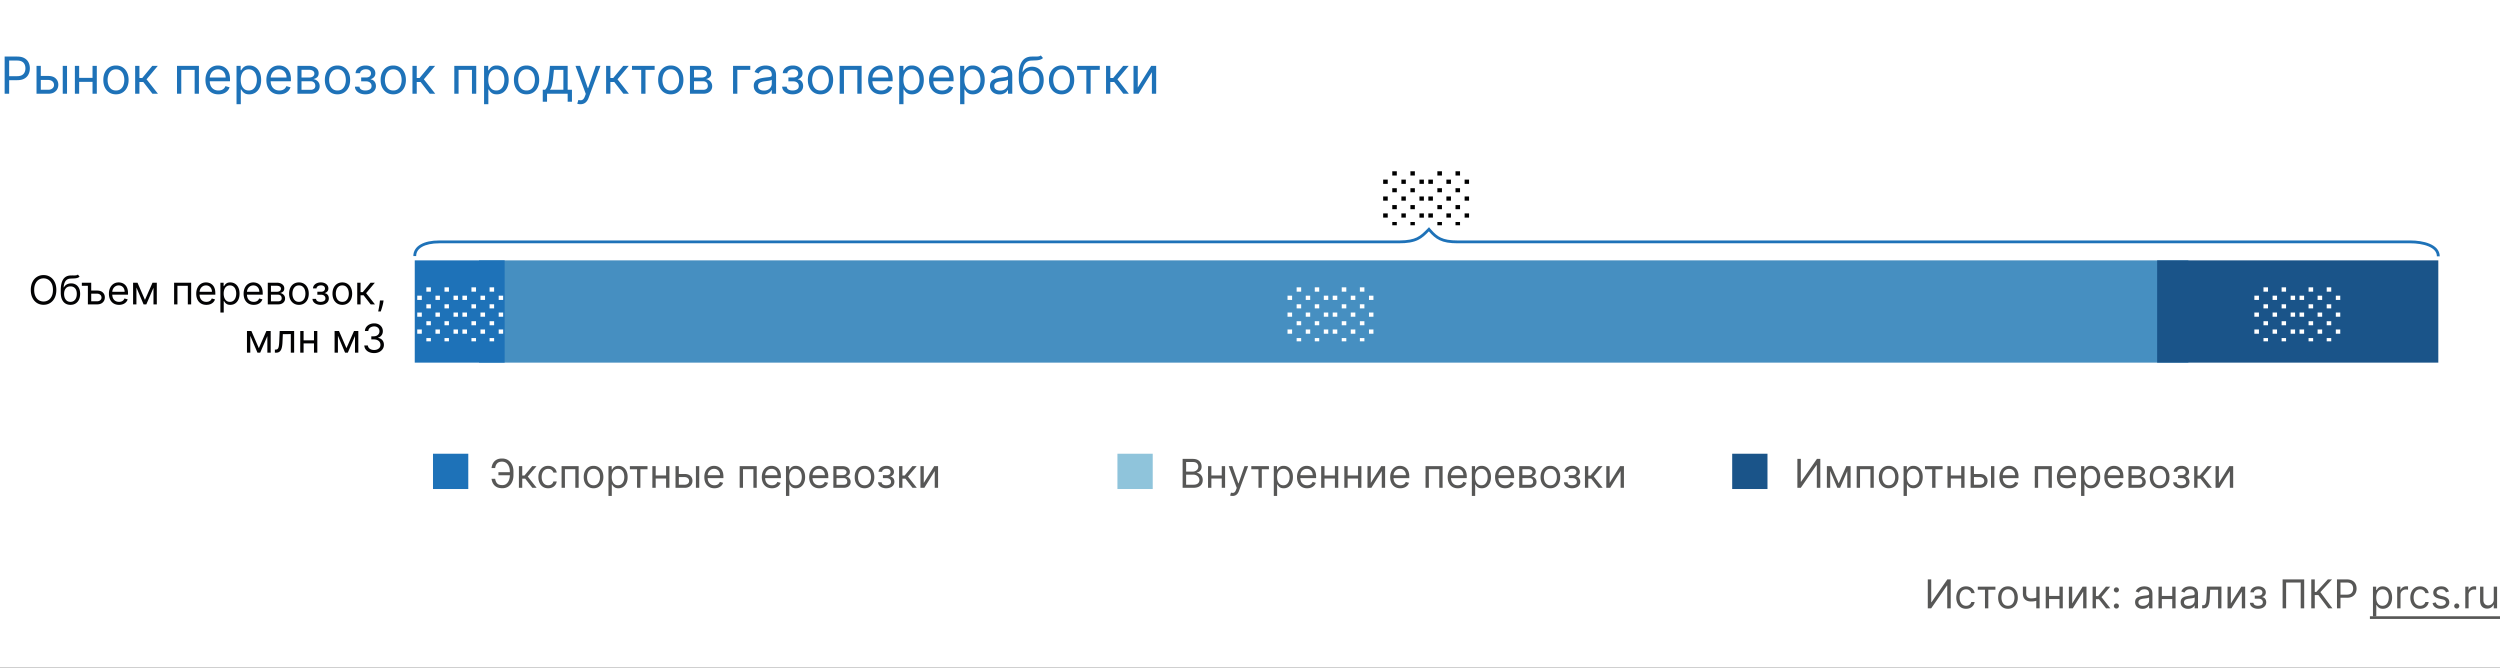<svg xmlns="http://www.w3.org/2000/svg" width="880" height="235" fill="none"><rect width="100%" height="100%" fill="#333333" stroke="none"/><g clip-path="url(#a)"><path fill="#fff" d="M0 0h880v235H0z"/><path fill="#1E72B8" d="m400.502 30.778 4.731-7.594h1.738v9.818h-1.508V25.41l-4.705 7.593h-1.764v-9.818h1.508v7.594ZM389.326 33.002v-9.818h1.508v4.27h.998l3.528-4.27h1.943l-3.963 4.73 4.014 5.088h-1.943l-3.221-4.142h-1.356v4.142h-1.508ZM379.148 24.59v-1.406h7.977v1.407h-3.221v8.411h-1.509v-8.411h-3.247ZM373.68 33.207c-.887 0-1.664-.21-2.333-.633-.665-.422-1.185-1.012-1.56-1.77-.371-.759-.556-1.645-.556-2.66 0-1.022.185-1.915.556-2.678.375-.763.895-1.355 1.56-1.777.669-.422 1.446-.633 2.333-.633.886 0 1.662.211 2.327.633.669.422 1.188 1.014 1.559 1.777.375.763.563 1.656.563 2.679 0 1.014-.188 1.9-.563 2.659-.371.758-.89 1.348-1.559 1.77-.665.422-1.441.633-2.327.633Zm0-1.355c.673 0 1.227-.173 1.662-.518.434-.345.756-.799.965-1.361a5.208 5.208 0 0 0 .313-1.828c0-.657-.104-1.268-.313-1.835a3.099 3.099 0 0 0-.965-1.374c-.435-.35-.989-.524-1.662-.524-.673 0-1.227.174-1.662.524-.435.35-.756.807-.965 1.374a5.262 5.262 0 0 0-.313 1.835c0 .656.104 1.265.313 1.828.209.562.53 1.016.965 1.361.435.345.989.518 1.662.518ZM366.361 19.503l.767.92c-.298.29-.643.492-1.036.607a5.783 5.783 0 0 1-1.329.211c-.494.026-1.044.051-1.649.077-.682.025-1.247.192-1.694.498-.448.307-.793.75-1.036 1.33-.243.58-.398 1.291-.466 2.135h.128c.332-.614.792-1.065 1.38-1.355a4.223 4.223 0 0 1 1.892-.435c.767 0 1.458.18 2.071.537.614.358 1.1.889 1.458 1.592.358.703.537 1.57.537 2.601 0 1.027-.184 1.914-.55 2.66-.362.745-.872 1.32-1.528 1.725-.652.4-1.417.601-2.294.601-.878 0-1.648-.207-2.308-.62-.661-.418-1.174-1.036-1.54-1.854-.367-.822-.55-1.838-.55-3.049v-1.048c0-2.186.371-3.844 1.112-4.973.746-1.13 1.866-1.713 3.362-1.751.529-.017 1-.022 1.413-.013.413.008.773-.01 1.08-.058.307-.047.567-.16.78-.338Zm-3.349 12.349c.592 0 1.101-.15 1.527-.448.431-.298.761-.718.991-1.259.23-.545.345-1.186.345-1.924 0-.716-.117-1.325-.351-1.828-.231-.503-.561-.886-.991-1.15-.431-.265-.946-.397-1.547-.397-.439 0-.833.075-1.183.224-.349.15-.647.369-.894.658a3.09 3.09 0 0 0-.576 1.061 5.033 5.033 0 0 0-.211 1.432c0 1.1.258 1.98.774 2.64.515.66 1.221.99 2.116.99ZM351.821 33.233a3.988 3.988 0 0 1-1.694-.352 2.906 2.906 0 0 1-1.208-1.03c-.299-.45-.448-.996-.448-1.635 0-.563.111-1.019.333-1.368.221-.354.517-.631.888-.831.371-.2.78-.35 1.227-.448.452-.102.906-.183 1.362-.243.596-.076 1.08-.134 1.451-.172.375-.043.648-.113.818-.211.175-.098.262-.269.262-.512v-.05c0-.631-.172-1.121-.518-1.47-.341-.35-.858-.525-1.553-.525-.72 0-1.285.158-1.694.473-.409.315-.697.652-.863 1.01l-1.432-.511c.256-.597.597-1.061 1.023-1.394a3.837 3.837 0 0 1 1.406-.703 5.85 5.85 0 0 1 1.509-.204c.315 0 .678.038 1.087.115.413.072.811.223 1.195.453.388.23.709.578.965 1.042.256.465.384 1.087.384 1.867v6.468h-1.509v-1.329h-.077a2.64 2.64 0 0 1-.511.684c-.239.243-.556.45-.952.62-.397.17-.88.256-1.451.256Zm.23-1.355c.596 0 1.099-.118 1.508-.352a2.392 2.392 0 0 0 1.253-2.078v-1.38c-.064.077-.204.147-.422.21-.213.06-.46.114-.741.16a33.496 33.496 0 0 1-1.445.192 5.762 5.762 0 0 0-1.099.25c-.337.11-.61.279-.818.505-.205.221-.307.524-.307.907 0 .524.194.92.581 1.19.392.263.889.396 1.49.396ZM337.963 36.684v-13.5h1.457v1.56h.179c.111-.17.264-.388.46-.652.201-.268.486-.507.857-.716.375-.213.882-.32 1.521-.32.827 0 1.555.207 2.186.62.631.414 1.123 1 1.477 1.758.353.759.53 1.654.53 2.685 0 1.04-.177 1.941-.53 2.704-.354.758-.844 1.346-1.47 1.764-.627.413-1.349.62-2.167.62-.631 0-1.136-.104-1.515-.313-.38-.213-.671-.454-.876-.722a9.578 9.578 0 0 1-.473-.678h-.128v5.19h-1.508Zm1.483-8.59c0 .74.108 1.395.326 1.962.217.562.534 1.003.952 1.323.418.315.929.473 1.534.473.631 0 1.157-.166 1.579-.499.426-.336.746-.788.959-1.355a5.325 5.325 0 0 0 .326-1.905c0-.69-.107-1.312-.32-1.866-.209-.558-.526-1-.952-1.323-.422-.328-.953-.492-1.592-.492-.614 0-1.129.155-1.547.466-.417.307-.733.737-.946 1.291-.213.55-.319 1.191-.319 1.924ZM331.603 33.207c-.946 0-1.762-.209-2.449-.626a4.203 4.203 0 0 1-1.578-1.765c-.367-.758-.55-1.64-.55-2.646s.183-1.892.55-2.659c.37-.771.886-1.372 1.546-1.802.665-.435 1.441-.652 2.327-.652.512 0 1.017.085 1.515.255.499.17.953.448 1.362.831.409.38.735.882.978 1.509.242.626.364 1.397.364 2.314v.639H328.1V27.3h6.034c0-.554-.111-1.048-.333-1.483a2.501 2.501 0 0 0-.933-1.03c-.4-.25-.873-.376-1.419-.376-.601 0-1.121.149-1.559.447a2.94 2.94 0 0 0-1.004 1.15c-.234.474-.352.98-.352 1.522v.87c0 .74.128 1.37.384 1.885.26.511.62.901 1.08 1.17.46.264.995.396 1.605.396a3.26 3.26 0 0 0 1.073-.166c.324-.115.603-.286.838-.512a2.33 2.33 0 0 0 .543-.856l1.458.409a3.241 3.241 0 0 1-.774 1.304c-.362.37-.81.66-1.342.87-.533.204-1.132.306-1.796.306ZM316.517 36.684v-13.5h1.458v1.56h.179c.111-.17.264-.388.46-.652.2-.268.486-.507.856-.716.375-.213.883-.32 1.522-.32.826 0 1.555.207 2.186.62.631.414 1.123 1 1.476 1.758.354.759.531 1.654.531 2.685 0 1.04-.177 1.941-.531 2.704-.353.758-.843 1.346-1.47 1.764-.626.413-1.348.62-2.167.62-.63 0-1.135-.104-1.515-.313-.379-.213-.671-.454-.875-.722a9.578 9.578 0 0 1-.473-.678h-.128v5.19h-1.509Zm1.483-8.59c0 .74.109 1.395.326 1.962.218.562.535 1.003.953 1.323.417.315.929.473 1.534.473.63 0 1.157-.166 1.579-.499.426-.336.745-.788.958-1.355.218-.57.326-1.206.326-1.905 0-.69-.106-1.312-.319-1.866-.209-.558-.526-1-.953-1.323-.421-.328-.952-.492-1.591-.492-.614 0-1.129.155-1.547.466-.418.307-.733.737-.946 1.291-.213.55-.32 1.191-.32 1.924ZM310.157 33.207c-.946 0-1.762-.209-2.448-.626a4.205 4.205 0 0 1-1.579-1.765c-.366-.758-.549-1.64-.549-2.646s.183-1.892.549-2.659c.371-.771.887-1.372 1.547-1.802.665-.435 1.441-.652 2.327-.652.511 0 1.016.085 1.515.255.498.17.952.448 1.361.831.409.38.735.882.978 1.509.243.626.365 1.397.365 2.314v.639h-7.569V27.3h6.035c0-.554-.111-1.048-.333-1.483a2.501 2.501 0 0 0-.933-1.03c-.401-.25-.874-.376-1.419-.376-.601 0-1.121.149-1.56.447a2.945 2.945 0 0 0-1.003 1.15c-.235.474-.352.98-.352 1.522v.87c0 .74.128 1.37.384 1.885.26.511.62.901 1.08 1.17.46.264.995.396 1.604.396.397 0 .755-.055 1.074-.166.324-.115.603-.286.838-.512a2.33 2.33 0 0 0 .543-.856l1.457.409a3.228 3.228 0 0 1-.773 1.304c-.362.37-.81.66-1.343.87-.532.204-1.131.306-1.796.306ZM295.564 33.002v-9.818h7.722v9.818h-1.509v-8.411h-4.704v8.411h-1.509ZM288.813 33.207c-.887 0-1.664-.21-2.333-.633-.665-.422-1.185-1.012-1.56-1.77-.371-.759-.556-1.645-.556-2.66 0-1.022.185-1.915.556-2.678.375-.763.895-1.355 1.56-1.777.669-.422 1.446-.633 2.333-.633.886 0 1.662.211 2.326.633.669.422 1.189 1.014 1.56 1.777.375.763.563 1.656.563 2.679 0 1.014-.188 1.9-.563 2.659-.371.758-.891 1.348-1.56 1.77-.664.422-1.44.633-2.326.633Zm0-1.355c.673 0 1.227-.173 1.662-.518.434-.345.756-.799.965-1.361a5.208 5.208 0 0 0 .313-1.828c0-.657-.104-1.268-.313-1.835a3.099 3.099 0 0 0-.965-1.374c-.435-.35-.989-.524-1.662-.524-.674 0-1.228.174-1.662.524-.435.35-.757.807-.965 1.374a5.262 5.262 0 0 0-.314 1.835c0 .656.105 1.265.314 1.828.208.562.53 1.016.965 1.361.434.345.988.518 1.662.518ZM275.316 30.497h1.611c.034.443.234.78.601 1.01.37.23.852.345 1.444.345.605 0 1.123-.124 1.553-.37.431-.252.646-.657.646-1.215 0-.328-.081-.614-.243-.857a1.6 1.6 0 0 0-.684-.575c-.294-.137-.641-.205-1.042-.205h-1.687v-1.355h1.687c.601 0 1.044-.136 1.33-.409.29-.273.434-.613.434-1.023 0-.439-.155-.79-.466-1.054-.311-.269-.752-.403-1.323-.403-.576 0-1.055.13-1.439.39-.383.256-.585.586-.607.99h-1.585c.017-.528.179-.994.486-1.4.307-.408.724-.728 1.253-.958.528-.234 1.133-.352 1.815-.352.69 0 1.289.122 1.796.365.512.239.906.564 1.183.978.281.409.422.873.422 1.393 0 .554-.156 1.002-.467 1.343a2.58 2.58 0 0 1-1.17.728v.103c.371.025.693.144.965.357.277.21.493.484.646.825.153.337.23.71.23 1.119 0 .596-.16 1.116-.479 1.56-.32.438-.759.78-1.317 1.022-.558.239-1.195.358-1.911.358-.695 0-1.317-.113-1.867-.339-.549-.23-.986-.547-1.31-.952a2.365 2.365 0 0 1-.505-1.42ZM268.676 33.233a3.991 3.991 0 0 1-1.694-.352 2.906 2.906 0 0 1-1.208-1.03c-.298-.45-.447-.996-.447-1.635 0-.563.11-1.019.332-1.368.222-.354.518-.631.889-.831.37-.2.779-.35 1.227-.448.452-.102.905-.183 1.361-.243a62.011 62.011 0 0 1 1.451-.172c.375-.043.648-.113.819-.211.174-.098.262-.269.262-.512v-.05c0-.631-.173-1.121-.518-1.47-.341-.35-.859-.525-1.553-.525-.721 0-1.285.158-1.694.473-.409.315-.697.652-.863 1.01l-1.432-.511c.256-.597.597-1.061 1.023-1.394.43-.336.899-.57 1.406-.703a5.837 5.837 0 0 1 1.508-.204c.316 0 .678.038 1.087.115.413.072.812.223 1.195.453.388.23.71.578.966 1.042.255.465.383 1.087.383 1.867v6.468h-1.508v-1.329h-.077c-.102.213-.273.441-.511.684-.239.243-.557.45-.953.62-.396.17-.88.256-1.451.256Zm.23-1.355c.597 0 1.1-.118 1.509-.352a2.396 2.396 0 0 0 1.253-2.078v-1.38c-.064.077-.205.147-.422.21a7.16 7.16 0 0 1-.742.16 32.81 32.81 0 0 1-1.444.192 5.773 5.773 0 0 0-1.1.25 1.9 1.9 0 0 0-.818.505c-.205.221-.307.524-.307.907 0 .524.194.92.582 1.19.392.263.888.396 1.489.396ZM264.095 23.184v1.407h-4.552v8.411h-1.508v-9.818h6.06ZM242.865 33.002v-9.818h4.014c1.057 0 1.897.239 2.519.716.622.478.933 1.108.933 1.892 0 .597-.177 1.06-.531 1.387-.353.324-.807.544-1.361.659.362.05.714.179 1.055.383.345.205.63.486.856.844.226.354.339.788.339 1.304 0 .503-.128.952-.384 1.349-.255.396-.622.71-1.099.94-.477.23-1.048.344-1.713.344h-4.628Zm1.432-1.38h3.196c.52 0 .927-.124 1.221-.37.294-.248.441-.585.441-1.01 0-.508-.147-.906-.441-1.196-.294-.294-.701-.441-1.221-.441h-3.196v3.017Zm0-4.321h2.582c.405 0 .752-.056 1.042-.166.29-.115.511-.277.665-.486a1.23 1.23 0 0 0 .236-.754c0-.414-.172-.738-.517-.972-.346-.239-.821-.358-1.426-.358h-2.582v2.736ZM236.113 33.207c-.886 0-1.664-.21-2.333-.633-.664-.422-1.184-1.012-1.559-1.77-.371-.759-.556-1.645-.556-2.66 0-1.022.185-1.915.556-2.678.375-.763.895-1.355 1.559-1.777.669-.422 1.447-.633 2.333-.633.887 0 1.662.211 2.327.633.669.422 1.189 1.014 1.56 1.777.375.763.562 1.656.562 2.679 0 1.014-.187 1.9-.562 2.659-.371.758-.891 1.348-1.56 1.77-.665.422-1.44.633-2.327.633Zm0-1.355c.674 0 1.228-.173 1.662-.518.435-.345.757-.799.966-1.361a5.231 5.231 0 0 0 .313-1.828c0-.657-.105-1.268-.313-1.835a3.093 3.093 0 0 0-.966-1.374c-.434-.35-.988-.524-1.662-.524-.673 0-1.227.174-1.662.524-.434.35-.756.807-.965 1.374a5.262 5.262 0 0 0-.313 1.835c0 .656.104 1.265.313 1.828.209.562.531 1.016.965 1.361.435.345.989.518 1.662.518ZM222.457 24.59v-1.406h7.977v1.407h-3.222v8.411h-1.508v-8.411h-3.247ZM213.351 33.002v-9.818h1.509v4.27h.997l3.528-4.27h1.944l-3.963 4.73 4.014 5.088h-1.943l-3.222-4.142h-1.355v4.142h-1.509ZM204.303 36.684c-.255 0-.483-.021-.684-.064a1.808 1.808 0 0 1-.415-.115l.383-1.33c.367.095.691.129.972.103.281-.026.531-.151.748-.377.221-.222.424-.582.607-1.08l.281-.767-3.63-9.87h1.636l2.71 7.824h.103l2.71-7.824h1.636l-4.167 11.25c-.188.507-.42.927-.697 1.26a2.614 2.614 0 0 1-.965.747 2.981 2.981 0 0 1-1.228.243ZM191.051 35.815v-4.219h.818c.201-.209.373-.434.518-.677.145-.243.271-.53.377-.863.111-.337.205-.746.281-1.228.077-.485.145-1.071.205-1.757l.332-3.887h6.239v8.412h1.508v4.219h-1.508v-2.813h-7.261v2.813h-1.509Zm2.531-4.219h4.73v-7.005h-3.323l-.256 2.48a28.124 28.124 0 0 1-.396 2.69c-.158.768-.41 1.38-.755 1.835ZM185.348 33.207c-.887 0-1.664-.21-2.333-.633-.665-.422-1.185-1.012-1.56-1.77-.371-.759-.556-1.645-.556-2.66 0-1.022.185-1.915.556-2.678.375-.763.895-1.355 1.56-1.777.669-.422 1.446-.633 2.333-.633.886 0 1.662.211 2.326.633.67.422 1.189 1.014 1.56 1.777.375.763.563 1.656.563 2.679 0 1.014-.188 1.9-.563 2.659-.371.758-.89 1.348-1.56 1.77-.664.422-1.44.633-2.326.633Zm0-1.355c.673 0 1.227-.173 1.662-.518.434-.345.756-.799.965-1.361a5.208 5.208 0 0 0 .313-1.828c0-.657-.104-1.268-.313-1.835a3.099 3.099 0 0 0-.965-1.374c-.435-.35-.989-.524-1.662-.524-.674 0-1.227.174-1.662.524-.435.35-.757.807-.965 1.374a5.262 5.262 0 0 0-.314 1.835c0 .656.105 1.265.314 1.828.208.562.53 1.016.965 1.361.435.345.988.518 1.662.518ZM170.39 36.684v-13.5h1.458v1.56h.179c.111-.17.264-.388.46-.652.2-.268.486-.507.857-.716.375-.213.882-.32 1.521-.32.827 0 1.555.207 2.186.62.631.414 1.123 1 1.476 1.758.354.759.531 1.654.531 2.685 0 1.04-.177 1.941-.531 2.704-.353.758-.843 1.346-1.47 1.764-.626.413-1.348.62-2.167.62-.63 0-1.135-.104-1.515-.313-.379-.213-.671-.454-.875-.722a9.578 9.578 0 0 1-.473-.678h-.128v5.19h-1.509Zm1.483-8.59c0 .74.109 1.395.326 1.962.218.562.535 1.003.953 1.323.417.315.929.473 1.534.473.631 0 1.157-.166 1.579-.499.426-.336.745-.788.958-1.355.218-.57.326-1.206.326-1.905 0-.69-.106-1.312-.319-1.866-.209-.558-.526-1-.953-1.323-.421-.328-.952-.492-1.591-.492-.614 0-1.129.155-1.547.466-.418.307-.733.737-.946 1.291-.213.55-.32 1.191-.32 1.924ZM159.914 33.002v-9.818h7.721v9.818h-1.508v-8.411h-4.705v8.411h-1.508ZM145.183 33.002v-9.818h1.509v4.27h.997l3.528-4.27h1.944l-3.963 4.73 4.014 5.088h-1.943l-3.222-4.142h-1.355v4.142h-1.509ZM138.432 33.207c-.887 0-1.664-.21-2.333-.633-.665-.422-1.185-1.012-1.56-1.77-.371-.759-.556-1.645-.556-2.66 0-1.022.185-1.915.556-2.678.375-.763.895-1.355 1.56-1.777.669-.422 1.446-.633 2.333-.633.886 0 1.662.211 2.326.633.67.422 1.189 1.014 1.56 1.777.375.763.563 1.656.563 2.679 0 1.014-.188 1.9-.563 2.659-.371.758-.89 1.348-1.56 1.77-.664.422-1.44.633-2.326.633Zm0-1.355c.673 0 1.227-.173 1.662-.518.434-.345.756-.799.965-1.361a5.208 5.208 0 0 0 .313-1.828c0-.657-.104-1.268-.313-1.835a3.099 3.099 0 0 0-.965-1.374c-.435-.35-.989-.524-1.662-.524-.674 0-1.228.174-1.662.524-.435.35-.757.807-.965 1.374a5.262 5.262 0 0 0-.314 1.835c0 .656.105 1.265.314 1.828.208.562.53 1.016.965 1.361.434.345.988.518 1.662.518ZM124.935 30.497h1.611c.034.443.234.78.601 1.01.37.23.852.345 1.444.345.605 0 1.123-.124 1.554-.37.43-.252.645-.657.645-1.215 0-.328-.081-.614-.243-.857a1.6 1.6 0 0 0-.684-.575c-.294-.137-.641-.205-1.042-.205h-1.687v-1.355h1.687c.601 0 1.044-.136 1.33-.409.29-.273.435-.613.435-1.023 0-.439-.156-.79-.467-1.054-.311-.269-.752-.403-1.323-.403-.575 0-1.055.13-1.438.39-.384.256-.586.586-.608.99h-1.585c.017-.528.179-.994.486-1.4.307-.408.724-.728 1.253-.958.528-.234 1.133-.352 1.815-.352.69 0 1.289.122 1.796.365.512.239.906.564 1.183.978.281.409.422.873.422 1.393 0 .554-.156 1.002-.467 1.343a2.58 2.58 0 0 1-1.17.728v.103c.371.025.693.144.966.357.277.21.492.484.645.825.154.337.23.71.23 1.119 0 .596-.16 1.116-.479 1.56-.32.438-.759.78-1.317 1.022-.558.239-1.195.358-1.911.358-.695 0-1.317-.113-1.867-.339-.549-.23-.986-.547-1.31-.952a2.365 2.365 0 0 1-.505-1.42ZM118.797 33.207c-.886 0-1.664-.21-2.333-.633-.665-.422-1.185-1.012-1.56-1.77-.37-.759-.556-1.645-.556-2.66 0-1.022.186-1.915.556-2.678.375-.763.895-1.355 1.56-1.777.669-.422 1.447-.633 2.333-.633.886 0 1.662.211 2.327.633.669.422 1.189 1.014 1.559 1.777.375.763.563 1.656.563 2.679 0 1.014-.188 1.9-.563 2.659-.37.758-.89 1.348-1.559 1.77-.665.422-1.441.633-2.327.633Zm0-1.355c.673 0 1.227-.173 1.662-.518.435-.345.756-.799.965-1.361a5.208 5.208 0 0 0 .313-1.828c0-.657-.104-1.268-.313-1.835a3.091 3.091 0 0 0-.965-1.374c-.435-.35-.989-.524-1.662-.524-.673 0-1.227.174-1.662.524-.435.35-.756.807-.965 1.374a5.262 5.262 0 0 0-.313 1.835c0 .656.104 1.265.313 1.828.209.562.53 1.016.965 1.361.435.345.989.518 1.662.518ZM104.701 33.002v-9.818h4.014c1.057 0 1.896.239 2.519.716.622.478.933 1.108.933 1.892 0 .597-.177 1.06-.531 1.387-.353.324-.807.544-1.361.659.362.05.714.179 1.054.383.346.205.631.486.857.844.226.354.339.788.339 1.304 0 .503-.128.952-.384 1.349-.255.396-.622.71-1.099.94-.477.23-1.048.344-1.713.344h-4.628Zm1.432-1.38h3.196c.52 0 .927-.124 1.221-.37.294-.248.441-.585.441-1.01 0-.508-.147-.906-.441-1.196-.294-.294-.701-.441-1.221-.441h-3.196v3.017Zm0-4.321h2.582c.405 0 .752-.056 1.042-.166.29-.115.511-.277.665-.486.157-.213.236-.465.236-.754 0-.414-.172-.738-.517-.972-.346-.239-.821-.358-1.426-.358h-2.582v2.736ZM98.34 33.207c-.945 0-1.761-.209-2.447-.626a4.204 4.204 0 0 1-1.58-1.765c-.366-.758-.549-1.64-.549-2.646s.183-1.892.55-2.659c.37-.771.886-1.372 1.547-1.802.664-.435 1.44-.652 2.326-.652.512 0 1.017.085 1.515.255.499.17.953.448 1.362.831.409.38.735.882.978 1.509.243.626.364 1.397.364 2.314v.639h-7.568V27.3h6.034c0-.554-.111-1.048-.332-1.483a2.513 2.513 0 0 0-.934-1.03c-.4-.25-.873-.376-1.418-.376-.601 0-1.121.149-1.56.447-.435.294-.77.678-1.004 1.15a3.38 3.38 0 0 0-.351 1.522v.87c0 .74.127 1.37.383 1.885.26.511.62.901 1.08 1.17.46.264.995.396 1.605.396.396 0 .754-.055 1.074-.166.324-.115.603-.286.837-.512.234-.23.416-.515.543-.856l1.458.409a3.23 3.23 0 0 1-.774 1.304c-.362.37-.809.66-1.342.87-.533.204-1.131.306-1.796.306ZM83.256 36.684v-13.5h1.457v1.56h.179c.11-.17.264-.388.46-.652.2-.268.486-.507.857-.716.375-.213.882-.32 1.521-.32.827 0 1.555.207 2.186.62.63.414 1.123 1 1.477 1.758.353.759.53 1.654.53 2.685 0 1.04-.177 1.941-.53 2.704-.354.758-.844 1.346-1.47 1.764-.627.413-1.35.62-2.167.62-.631 0-1.136-.104-1.515-.313-.38-.213-.671-.454-.876-.722a9.646 9.646 0 0 1-.473-.678h-.128v5.19h-1.508Zm1.483-8.59c0 .74.108 1.395.326 1.962.217.562.534 1.003.952 1.323.418.315.929.473 1.534.473.63 0 1.157-.166 1.579-.499.426-.336.746-.788.959-1.355a5.318 5.318 0 0 0 .326-1.905c0-.69-.107-1.312-.32-1.866-.209-.558-.526-1-.952-1.323-.422-.328-.953-.492-1.592-.492-.614 0-1.13.155-1.547.466-.417.307-.733.737-.946 1.291-.213.55-.32 1.191-.32 1.924ZM76.896 33.207c-.947 0-1.763-.209-2.449-.626a4.204 4.204 0 0 1-1.578-1.765c-.367-.758-.55-1.64-.55-2.646s.183-1.892.55-2.659c.37-.771.886-1.372 1.546-1.802.665-.435 1.44-.652 2.327-.652.511 0 1.016.085 1.515.255.499.17.953.448 1.362.831.409.38.735.882.978 1.509.242.626.364 1.397.364 2.314v.639h-7.568V27.3h6.034c0-.554-.111-1.048-.333-1.483a2.505 2.505 0 0 0-.933-1.03c-.4-.25-.873-.376-1.419-.376-.6 0-1.12.149-1.56.447-.434.294-.769.678-1.003 1.15a3.38 3.38 0 0 0-.352 1.522v.87c0 .74.128 1.37.384 1.885.26.511.62.901 1.08 1.17.46.264.995.396 1.605.396.396 0 .754-.055 1.073-.166a2.3 2.3 0 0 0 .838-.512c.234-.23.415-.515.543-.856l1.458.409a3.23 3.23 0 0 1-.774 1.304c-.362.37-.81.66-1.342.87-.533.204-1.132.306-1.796.306ZM62.303 33.002v-9.818h7.721v9.818h-1.508v-8.411H63.81v8.411h-1.508ZM47.572 33.002v-9.818h1.508v4.27h.998l3.528-4.27h1.943l-3.963 4.73 4.014 5.088h-1.943l-3.221-4.142H49.08v4.142h-1.509ZM40.82 33.207c-.886 0-1.664-.21-2.333-.633-.664-.422-1.184-1.012-1.56-1.77-.37-.759-.555-1.645-.555-2.66 0-1.022.185-1.915.556-2.678.375-.763.895-1.355 1.56-1.777.668-.422 1.446-.633 2.332-.633.887 0 1.662.211 2.327.633.67.422 1.19 1.014 1.56 1.777.375.763.562 1.656.562 2.679 0 1.014-.187 1.9-.562 2.659-.37.758-.89 1.348-1.56 1.77-.665.422-1.44.633-2.327.633Zm0-1.355c.674 0 1.228-.173 1.662-.518.435-.345.757-.799.966-1.361a5.213 5.213 0 0 0 .313-1.828c0-.657-.105-1.268-.313-1.835a3.093 3.093 0 0 0-.966-1.374c-.434-.35-.988-.524-1.662-.524-.673 0-1.227.174-1.662.524-.434.35-.756.807-.965 1.374a5.266 5.266 0 0 0-.313 1.835c0 .656.104 1.265.313 1.828.21.562.53 1.016.965 1.361.435.345.99.518 1.662.518ZM32.926 27.403v1.406h-5.42v-1.406h5.42Zm-5.062-4.219v9.818h-1.509v-9.818h1.509Zm6.213 0v9.818h-1.509v-9.818h1.509ZM14.16 26.738h2.812c1.15 0 2.03.292 2.64.876.609.584.914 1.323.914 2.218 0 .588-.137 1.123-.41 1.604-.272.478-.673.86-1.201 1.145-.528.28-1.176.421-1.943.421h-4.117v-9.818h1.509v8.412h2.608c.596 0 1.086-.157 1.47-.473.383-.315.575-.72.575-1.214 0-.52-.192-.944-.575-1.272-.384-.328-.874-.492-1.47-.492h-2.813v-1.407Zm7.925 6.264v-9.818h1.509v9.818h-1.509ZM1.634 33.002v-13.09h4.423c1.027 0 1.867.185 2.519.556.656.366 1.142.863 1.457 1.489.316.627.473 1.325.473 2.097 0 .77-.158 1.472-.473 2.103-.31.63-.792 1.133-1.444 1.508-.652.37-1.488.556-2.506.556h-3.17v-1.406h3.119c.703 0 1.268-.121 1.694-.364.426-.243.735-.571.926-.985.197-.417.295-.888.295-1.412 0-.524-.098-.993-.294-1.407a2.098 2.098 0 0 0-.934-.971c-.43-.239-1.001-.358-1.713-.358H3.22v11.684H1.634Z"/><path fill="#468FC1" d="M770.311 91.648H168.609v36h601.702v-36Z"/><path fill="#1A5489" d="M858.285 91.648h-98.967v36h98.967v-36Z"/><path fill="#1E72B8" d="M177.636 91.648h-31.643v36h31.643v-36ZM164.836 159.713h-12.423v12.423h12.423v-12.423Z"/><path fill="#8FC4DB" d="M405.76 159.713h-12.423v12.423h12.423v-12.423Z"/><path fill="#1A5489" d="M622.155 159.713h-12.423v12.423h12.423v-12.423Z"/><path fill="#575756" d="m325.168 169.983 3.679-5.907h1.352v7.637h-1.173v-5.906l-3.659 5.906h-1.372v-7.637h1.173v5.907ZM316.475 171.713v-7.637h1.173v3.321h.776l2.744-3.321h1.512l-3.083 3.679 3.122 3.958h-1.511l-2.506-3.222h-1.054v3.222h-1.173ZM309.08 169.764h1.253a.962.962 0 0 0 .467.785c.289.179.663.269 1.124.269.47 0 .873-.096 1.208-.288.335-.196.502-.511.502-.945 0-.255-.063-.477-.189-.666a1.244 1.244 0 0 0-.532-.448 1.913 1.913 0 0 0-.81-.159h-1.313v-1.054h1.313c.467 0 .812-.106 1.034-.318.225-.212.338-.477.338-.795 0-.342-.121-.615-.363-.821-.242-.208-.585-.313-1.029-.313-.448 0-.82.101-1.119.303-.298.199-.455.456-.472.771h-1.233c.013-.411.139-.774.378-1.089.239-.318.563-.567.974-.746.411-.182.882-.273 1.412-.273.537 0 1.003.094 1.397.283.398.186.705.44.92.761.219.318.328.68.328 1.084 0 .431-.121.779-.363 1.044a2.01 2.01 0 0 1-.91.567v.079c.289.02.539.113.751.279.216.162.383.376.502.641.12.262.179.552.179.87 0 .464-.124.868-.373 1.213-.248.341-.59.607-1.024.795-.434.186-.929.279-1.486.279a3.785 3.785 0 0 1-1.452-.264 2.513 2.513 0 0 1-1.019-.74 1.84 1.84 0 0 1-.393-1.104ZM304.306 171.872c-.689 0-1.294-.164-1.815-.492a3.345 3.345 0 0 1-1.213-1.377c-.288-.59-.432-1.28-.432-2.069 0-.795.144-1.489.432-2.083.292-.593.696-1.054 1.213-1.382.521-.328 1.126-.492 1.815-.492.689 0 1.293.164 1.81.492a3.3 3.3 0 0 1 1.213 1.382c.291.594.437 1.288.437 2.083 0 .789-.146 1.479-.437 2.069a3.303 3.303 0 0 1-1.213 1.377c-.517.328-1.121.492-1.81.492Zm0-1.054c.524 0 .954-.134 1.293-.403.338-.268.588-.621.75-1.059.163-.437.244-.911.244-1.422 0-.51-.081-.986-.244-1.426a2.396 2.396 0 0 0-.75-1.069c-.339-.272-.769-.408-1.293-.408-.524 0-.955.136-1.293.408a2.396 2.396 0 0 0-.75 1.069c-.163.44-.244.916-.244 1.426 0 .511.081.985.244 1.422.162.438.412.791.75 1.059.338.269.769.403 1.293.403ZM293.342 171.713v-7.637h3.122c.822 0 1.475.186 1.959.557.484.371.726.862.726 1.472 0 .464-.137.823-.413 1.079-.275.252-.628.422-1.058.512.281.04.555.139.82.298.268.159.49.378.666.656.176.275.264.613.264 1.015 0 .391-.1.74-.299 1.049a2.046 2.046 0 0 1-.855.73c-.371.179-.815.269-1.332.269h-3.6Zm1.114-1.074h2.486c.404 0 .721-.096.949-.288.229-.193.343-.454.343-.786 0-.394-.114-.704-.343-.93-.228-.228-.545-.343-.949-.343h-2.486v2.347Zm0-3.361h2.008c.315 0 .585-.043.811-.129.225-.09.398-.216.517-.378a.963.963 0 0 0 .184-.587.863.863 0 0 0-.403-.755c-.268-.186-.638-.279-1.109-.279h-2.008v2.128ZM288.396 171.872c-.736 0-1.371-.162-1.905-.487a3.28 3.28 0 0 1-1.228-1.372c-.285-.59-.427-1.277-.427-2.059 0-.782.142-1.471.427-2.068.289-.6.69-1.067 1.204-1.402.517-.338 1.12-.507 1.809-.507.398 0 .791.066 1.179.199.387.132.74.348 1.058.646.319.295.572.686.761 1.173.189.488.284 1.088.284 1.8v.497h-5.887v-1.014h4.693c0-.431-.086-.815-.258-1.153a1.952 1.952 0 0 0-.726-.801c-.312-.195-.679-.293-1.104-.293-.467 0-.871.116-1.213.348a2.288 2.288 0 0 0-.78.895 2.62 2.62 0 0 0-.274 1.183v.676c0 .577.1 1.066.299 1.467.202.398.482.701.84.91.358.205.774.308 1.248.308.308 0 .586-.043.835-.129.252-.09.469-.222.651-.398a1.82 1.82 0 0 0 .423-.666l1.133.318c-.119.384-.32.722-.601 1.014-.282.288-.63.514-1.044.676-.415.159-.88.239-1.397.239ZM276.663 174.576v-10.5h1.133v1.214h.139c.086-.133.206-.302.358-.508.156-.208.378-.394.666-.556.292-.166.687-.249 1.184-.249.643 0 1.209.161 1.7.482.491.322.873.777 1.148 1.367.276.59.413 1.286.413 2.089 0 .808-.137 1.509-.413 2.103-.275.589-.656 1.047-1.143 1.372-.487.321-1.049.482-1.685.482-.491 0-.884-.081-1.179-.244a2.182 2.182 0 0 1-.681-.561 7.767 7.767 0 0 1-.368-.527h-.099v4.036h-1.173Zm1.153-6.681c0 .576.085 1.085.254 1.526.169.437.416.78.74 1.029.325.245.723.368 1.194.368.49 0 .899-.129 1.227-.388.332-.262.581-.613.746-1.054.169-.444.254-.938.254-1.481 0-.537-.083-1.021-.249-1.452a2.238 2.238 0 0 0-.741-1.029c-.328-.255-.74-.383-1.237-.383-.478 0-.879.121-1.204.363-.324.239-.57.573-.735 1.004-.166.428-.249.927-.249 1.497ZM271.716 171.872c-.736 0-1.371-.162-1.904-.487a3.266 3.266 0 0 1-1.228-1.372c-.285-.59-.428-1.277-.428-2.059 0-.782.143-1.471.428-2.068.288-.6.689-1.067 1.203-1.402.517-.338 1.12-.507 1.81-.507.397 0 .79.066 1.178.199.388.132.741.348 1.059.646.318.295.572.686.76 1.173.189.488.284 1.088.284 1.8v.497h-5.887v-1.014h4.694c0-.431-.087-.815-.259-1.153a1.952 1.952 0 0 0-.726-.801c-.311-.195-.679-.293-1.103-.293-.468 0-.872.116-1.213.348a2.282 2.282 0 0 0-.781.895 2.632 2.632 0 0 0-.273 1.183v.676c0 .577.099 1.066.298 1.467.202.398.482.701.84.91.358.205.774.308 1.248.308.308 0 .587-.043.835-.129.252-.09.469-.222.651-.398.183-.179.324-.401.423-.666l1.134.318c-.12.384-.32.722-.602 1.014-.282.288-.63.514-1.044.676-.414.159-.88.239-1.397.239ZM260.366 171.713v-7.637h6.005v7.637h-1.173v-6.543h-3.659v6.543h-1.173ZM251.482 171.872c-.736 0-1.371-.162-1.905-.487a3.28 3.28 0 0 1-1.228-1.372c-.285-.59-.427-1.277-.427-2.059 0-.782.142-1.471.427-2.068.289-.6.69-1.067 1.204-1.402.517-.338 1.12-.507 1.809-.507.398 0 .791.066 1.178.199.388.132.741.348 1.059.646.319.295.572.686.761 1.173.189.488.283 1.088.283 1.8v.497h-5.886v-1.014h4.693c0-.431-.086-.815-.258-1.153a1.952 1.952 0 0 0-.726-.801c-.312-.195-.68-.293-1.104-.293-.467 0-.871.116-1.213.348a2.288 2.288 0 0 0-.78.895 2.62 2.62 0 0 0-.274 1.183v.676c0 .577.1 1.066.298 1.467.203.398.483.701.841.91.358.205.774.308 1.248.308.308 0 .586-.043.835-.129.252-.09.469-.222.651-.398a1.82 1.82 0 0 0 .423-.666l1.133.318c-.119.384-.32.722-.601 1.014-.282.288-.63.514-1.044.676-.415.159-.88.239-1.397.239ZM238.794 166.841h2.187c.895 0 1.58.227 2.054.681.474.454.711 1.029.711 1.725 0 .457-.106.873-.318 1.248a2.317 2.317 0 0 1-.935.89c-.411.218-.915.328-1.512.328h-3.201v-7.637h1.173v6.543h2.028c.465 0 .846-.123 1.144-.368.298-.245.447-.56.447-.944 0-.405-.149-.735-.447-.99-.298-.255-.679-.383-1.144-.383h-2.187v-1.093Zm6.165 4.872v-7.637h1.173v7.637h-1.173ZM234.742 167.358v1.093h-4.216v-1.093h4.216Zm-3.937-3.282v7.637h-1.174v-7.637h1.174Zm4.832 0v7.637h-1.173v-7.637h1.173ZM221.715 165.17v-1.094h6.205v1.094h-2.506v6.543h-1.173v-6.543h-2.526ZM214.182 174.576v-10.5h1.134v1.214h.139c.086-.133.205-.302.358-.508.156-.208.378-.394.666-.556.292-.166.686-.249 1.183-.249.643 0 1.21.161 1.701.482.49.322.873.777 1.148 1.367.275.59.413 1.286.413 2.089 0 .808-.138 1.509-.413 2.103-.275.589-.656 1.047-1.144 1.372-.487.321-1.049.482-1.685.482-.49 0-.883-.081-1.178-.244a2.182 2.182 0 0 1-.681-.561 7.767 7.767 0 0 1-.368-.527h-.1v4.036h-1.173Zm1.154-6.681c0 .576.084 1.085.253 1.526.169.437.416.78.741 1.029.325.245.722.368 1.193.368.491 0 .9-.129 1.228-.388.331-.262.58-.613.746-1.054.169-.444.253-.938.253-1.481 0-.537-.083-1.021-.248-1.452a2.252 2.252 0 0 0-.741-1.029c-.328-.255-.741-.383-1.238-.383-.477 0-.878.121-1.203.363-.325.239-.57.573-.736 1.004-.166.428-.248.927-.248 1.497ZM208.931 171.872c-.689 0-1.294-.164-1.815-.492a3.345 3.345 0 0 1-1.213-1.377c-.288-.59-.432-1.28-.432-2.069 0-.795.144-1.489.432-2.083.292-.593.696-1.054 1.213-1.382.521-.328 1.126-.492 1.815-.492.689 0 1.293.164 1.81.492a3.3 3.3 0 0 1 1.213 1.382c.291.594.437 1.288.437 2.083 0 .789-.146 1.479-.437 2.069a3.303 3.303 0 0 1-1.213 1.377c-.517.328-1.121.492-1.81.492Zm0-1.054c.524 0 .954-.134 1.293-.403.338-.268.588-.621.75-1.059.163-.437.244-.911.244-1.422 0-.51-.081-.986-.244-1.426a2.396 2.396 0 0 0-.75-1.069c-.339-.272-.769-.408-1.293-.408-.524 0-.955.136-1.293.408a2.396 2.396 0 0 0-.75 1.069c-.163.44-.244.916-.244 1.426 0 .511.081.985.244 1.422.162.438.412.791.75 1.059.338.269.769.403 1.293.403ZM197.68 171.713v-7.637h6.006v7.637h-1.173v-6.543h-3.66v6.543h-1.173ZM192.962 171.872c-.716 0-1.332-.169-1.849-.507a3.303 3.303 0 0 1-1.193-1.397c-.279-.593-.418-1.271-.418-2.034 0-.775.142-1.46.428-2.053a3.38 3.38 0 0 1 1.203-1.397c.517-.338 1.12-.507 1.809-.507.537 0 1.021.099 1.452.298.431.199.784.478 1.059.836.275.357.446.775.512 1.252h-1.173c-.09-.348-.289-.656-.597-.924-.305-.272-.716-.408-1.233-.408a2.06 2.06 0 0 0-1.203.358c-.341.235-.608.568-.8.999-.189.428-.284.93-.284 1.507 0 .59.093 1.103.279 1.541.189.437.454.777.795 1.019.345.242.749.363 1.213.363.305 0 .582-.053.83-.159.249-.106.459-.259.632-.458.172-.198.295-.437.368-.715h1.173a2.72 2.72 0 0 1-.492 1.218 2.756 2.756 0 0 1-1.029.855c-.425.209-.918.313-1.482.313ZM182.655 171.713v-7.637h1.173v3.321h.776l2.744-3.321h1.511l-3.082 3.679 3.122 3.958h-1.511l-2.506-3.222h-1.054v3.222h-1.173ZM179.646 166.204v1.094h-4.196v-1.094h4.196Zm-6.622 2.327h1.272c.11.716.352 1.266.726 1.651.375.384.975.576 1.8.576.583 0 1.071-.164 1.462-.492.394-.328.689-.762.885-1.302a5.097 5.097 0 0 0 .298-1.765v-1.134c0-.703-.111-1.321-.333-1.854-.219-.537-.536-.955-.95-1.253-.411-.302-.905-.453-1.481-.453-.504 0-.922.09-1.253.269-.332.179-.59.436-.776.77-.185.335-.311.738-.378 1.209h-1.272c.066-.65.243-1.227.532-1.731a3.119 3.119 0 0 1 1.218-1.193c.523-.291 1.166-.437 1.929-.437.828 0 1.544.194 2.147.581.604.385 1.069.927 1.397 1.626.329.696.493 1.512.493 2.446v1.173c0 .935-.163 1.75-.488 2.447-.324.692-.78 1.231-1.367 1.615-.586.381-1.274.572-2.063.572-.809 0-1.482-.146-2.018-.437a3.17 3.17 0 0 1-1.238-1.194 4.376 4.376 0 0 1-.542-1.69ZM566.593 169.983l3.679-5.907h1.352v7.637h-1.173v-5.906l-3.659 5.906h-1.373v-7.637h1.174v5.907ZM557.9 171.713v-7.637h1.173v3.321h.776l2.744-3.321h1.511l-3.082 3.679 3.122 3.958h-1.511l-2.506-3.222h-1.054v3.222H557.9ZM550.505 169.764h1.252a.965.965 0 0 0 .468.785c.288.179.663.269 1.123.269.471 0 .874-.096 1.208-.288.335-.196.503-.511.503-.945 0-.255-.063-.477-.189-.666a1.25 1.25 0 0 0-.532-.448 1.914 1.914 0 0 0-.811-.159h-1.312v-1.054h1.312c.468 0 .812-.106 1.034-.318.226-.212.339-.477.339-.795 0-.342-.121-.615-.363-.821-.242-.209-.585-.313-1.03-.313-.447 0-.82.101-1.118.303-.298.199-.456.456-.472.771h-1.233a1.86 1.86 0 0 1 .377-1.089c.239-.318.564-.567.975-.746.411-.182.882-.273 1.412-.273.537 0 1.002.094 1.397.283.398.186.704.44.92.761.218.318.328.679.328 1.084 0 .431-.121.779-.363 1.044a2.01 2.01 0 0 1-.91.567v.079c.288.02.539.113.751.279.215.162.383.376.502.641.119.262.179.552.179.87 0 .464-.124.868-.373 1.213-.249.341-.59.607-1.024.795-.434.186-.93.279-1.487.279a3.78 3.78 0 0 1-1.451-.264 2.526 2.526 0 0 1-1.02-.74 1.845 1.845 0 0 1-.392-1.104ZM545.731 171.872c-.69 0-1.295-.164-1.815-.492a3.345 3.345 0 0 1-1.213-1.377c-.288-.59-.432-1.28-.432-2.069 0-.795.144-1.489.432-2.083.292-.593.696-1.054 1.213-1.382.52-.328 1.125-.492 1.815-.492.689 0 1.292.164 1.809.492.521.328.925.789 1.213 1.382.292.594.438 1.288.438 2.083 0 .789-.146 1.479-.438 2.069a3.29 3.29 0 0 1-1.213 1.377c-.517.328-1.12.492-1.809.492Zm0-1.054c.523 0 .954-.134 1.292-.403.338-.268.589-.621.751-1.059a4.06 4.06 0 0 0 .244-1.422c0-.51-.082-.986-.244-1.426a2.398 2.398 0 0 0-.751-1.069c-.338-.272-.769-.408-1.292-.408-.524 0-.955.136-1.293.408a2.406 2.406 0 0 0-.751 1.069c-.162.44-.243.916-.243 1.426 0 .511.081.985.243 1.422.163.438.413.791.751 1.059.338.269.769.403 1.293.403ZM534.767 171.713v-7.637h3.122c.822 0 1.475.186 1.959.557.484.371.726.862.726 1.472 0 .464-.138.823-.413 1.079-.275.252-.628.422-1.059.512.282.04.555.139.821.298.268.159.49.378.666.656.175.275.263.613.263 1.014 0 .392-.099.741-.298 1.049a2.04 2.04 0 0 1-.855.731c-.371.179-.815.269-1.332.269h-3.6Zm1.114-1.074h2.486c.404 0 .72-.096.949-.288.229-.193.343-.455.343-.786 0-.394-.114-.704-.343-.93-.229-.228-.545-.343-.949-.343h-2.486v2.347Zm0-3.361h2.008c.315 0 .585-.043.811-.129.225-.09.397-.216.517-.378a.963.963 0 0 0 .184-.587.865.865 0 0 0-.403-.755c-.269-.186-.638-.279-1.109-.279h-2.008v2.128ZM529.82 171.872c-.735 0-1.37-.163-1.904-.487a3.28 3.28 0 0 1-1.228-1.372c-.285-.59-.427-1.277-.427-2.059 0-.782.142-1.471.427-2.068.289-.6.69-1.067 1.203-1.402.517-.338 1.121-.507 1.81-.507.398 0 .791.066 1.178.199.388.132.741.348 1.059.646.318.295.572.686.761 1.173.189.488.283 1.088.283 1.8v.497h-5.886v-1.014h4.693c0-.431-.086-.815-.258-1.153a1.952 1.952 0 0 0-.726-.801c-.312-.195-.68-.293-1.104-.293-.467 0-.872.116-1.213.348a2.298 2.298 0 0 0-.781.895 2.632 2.632 0 0 0-.273 1.183v.676c0 .577.099 1.066.298 1.467.203.398.483.701.841.91.357.205.773.308 1.247.308.309 0 .587-.043.836-.129.252-.09.469-.222.651-.398.182-.179.323-.401.422-.666l1.134.318c-.119.384-.32.722-.602 1.014a2.919 2.919 0 0 1-1.044.676c-.414.159-.88.239-1.397.239ZM518.087 174.576v-10.5h1.134v1.213h.139c.086-.132.206-.301.358-.507.156-.208.378-.394.666-.556.292-.166.686-.249 1.184-.249.643 0 1.209.161 1.7.482.49.322.873.777 1.148 1.367.275.59.413 1.286.413 2.088 0 .809-.138 1.51-.413 2.103-.275.59-.656 1.048-1.143 1.373-.487.321-1.049.482-1.686.482-.49 0-.883-.081-1.178-.244a2.17 2.17 0 0 1-.681-.562 7.293 7.293 0 0 1-.368-.527h-.099v4.037h-1.174Zm1.154-6.681c0 .576.084 1.085.253 1.526.169.437.416.78.741 1.029.325.245.723.368 1.193.368.491 0 .9-.129 1.228-.388a2.37 2.37 0 0 0 .746-1.054c.169-.444.254-.938.254-1.481 0-.537-.083-1.021-.249-1.452a2.238 2.238 0 0 0-.741-1.029c-.328-.255-.741-.383-1.238-.383-.477 0-.878.121-1.203.363-.325.239-.57.573-.736 1.004-.165.428-.248.927-.248 1.497ZM513.141 171.872c-.736 0-1.371-.163-1.904-.487a3.266 3.266 0 0 1-1.228-1.372c-.285-.59-.428-1.277-.428-2.059 0-.782.143-1.471.428-2.068.288-.6.689-1.067 1.203-1.402.517-.338 1.12-.507 1.809-.507.398 0 .791.066 1.179.199.387.132.74.348 1.059.646.318.295.571.686.76 1.173.189.488.284 1.088.284 1.8v.497h-5.887v-1.014h4.693c0-.431-.086-.815-.258-1.153a1.952 1.952 0 0 0-.726-.801c-.311-.195-.679-.293-1.104-.293-.467 0-.871.116-1.213.348a2.288 2.288 0 0 0-.78.895 2.62 2.62 0 0 0-.274 1.183v.676c0 .577.1 1.066.299 1.467.202.398.482.701.84.91.358.205.774.308 1.248.308.308 0 .586-.043.835-.129.252-.09.469-.222.651-.398.183-.179.323-.401.423-.666l1.133.318c-.119.384-.32.722-.601 1.014-.282.288-.63.514-1.044.676-.415.159-.88.239-1.397.239ZM501.791 171.713v-7.637h6.005v7.637h-1.173v-6.543h-3.659v6.543h-1.173ZM492.906 171.872c-.735 0-1.37-.163-1.904-.487a3.28 3.28 0 0 1-1.228-1.372c-.285-.59-.427-1.277-.427-2.059 0-.782.142-1.471.427-2.068.289-.6.69-1.067 1.203-1.402.517-.338 1.121-.507 1.81-.507.398 0 .791.066 1.178.199.388.132.741.348 1.059.646.318.295.572.686.761 1.173.189.488.283 1.088.283 1.8v.497h-5.886v-1.014h4.693c0-.431-.086-.815-.258-1.153a1.952 1.952 0 0 0-.726-.801c-.312-.195-.68-.293-1.104-.293-.467 0-.872.116-1.213.348a2.298 2.298 0 0 0-.781.895 2.632 2.632 0 0 0-.273 1.183v.676c0 .577.099 1.066.298 1.467.202.398.483.701.84.91.358.205.774.308 1.248.308.309 0 .587-.043.836-.129.251-.09.469-.222.651-.398.182-.179.323-.401.422-.666l1.134.318c-.119.384-.32.722-.602 1.014a2.919 2.919 0 0 1-1.044.676c-.414.159-.88.239-1.397.239ZM482.524 169.983l3.679-5.907h1.353v7.637h-1.174v-5.906l-3.659 5.906h-1.372v-7.637h1.173v5.907ZM478.313 167.358v1.093h-4.215v-1.093h4.215Zm-3.937-3.282v7.637h-1.173v-7.637h1.173Zm4.832 0v7.637h-1.173v-7.637h1.173ZM470.165 167.358v1.093h-4.216v-1.093h4.216Zm-3.938-3.282v7.637h-1.173v-7.637h1.173Zm4.833 0v7.637h-1.173v-7.637h1.173ZM460.108 171.872c-.736 0-1.371-.163-1.905-.487a3.28 3.28 0 0 1-1.228-1.372c-.285-.59-.427-1.277-.427-2.059 0-.782.142-1.471.427-2.068.289-.6.69-1.067 1.204-1.402.517-.338 1.12-.507 1.809-.507.398 0 .791.066 1.178.199.388.132.741.348 1.059.646.319.295.572.686.761 1.173.189.488.283 1.088.283 1.8v.497h-5.886v-1.014h4.693c0-.431-.086-.815-.258-1.153a1.952 1.952 0 0 0-.726-.801c-.312-.195-.68-.293-1.104-.293-.467 0-.871.116-1.213.348a2.288 2.288 0 0 0-.78.895 2.62 2.62 0 0 0-.274 1.183v.676c0 .577.1 1.066.298 1.467.203.398.483.701.841.91.358.205.774.308 1.248.308.308 0 .586-.043.835-.129.252-.09.469-.222.651-.398a1.82 1.82 0 0 0 .423-.666l1.133.318c-.119.384-.32.722-.601 1.014-.282.288-.63.514-1.044.676-.415.159-.88.239-1.397.239ZM448.375 174.576v-10.5h1.133v1.213h.139c.086-.132.206-.301.358-.507.156-.208.378-.394.666-.556.292-.166.686-.249 1.184-.249.643 0 1.209.161 1.7.482.49.322.873.777 1.148 1.367.275.59.413 1.286.413 2.088 0 .809-.138 1.51-.413 2.103-.275.59-.656 1.048-1.143 1.373-.487.321-1.049.482-1.685.482-.491 0-.884-.081-1.179-.244a2.17 2.17 0 0 1-.681-.562 7.293 7.293 0 0 1-.368-.527h-.099v4.037h-1.173Zm1.153-6.681c0 .576.084 1.085.253 1.526.17.437.416.78.741 1.029.325.245.723.368 1.193.368.491 0 .9-.129 1.228-.388a2.37 2.37 0 0 0 .746-1.054c.169-.444.254-.938.254-1.481 0-.537-.083-1.021-.249-1.452a2.238 2.238 0 0 0-.741-1.029c-.328-.255-.74-.383-1.238-.383-.477 0-.878.121-1.203.363-.325.239-.57.573-.735 1.004-.166.428-.249.927-.249 1.497ZM440.458 165.17v-1.094h6.205v1.094h-2.506v6.543h-1.173v-6.543h-2.526ZM433.859 174.576c-.199 0-.376-.016-.532-.049a1.382 1.382 0 0 1-.323-.09l.298-1.034c.285.073.537.1.756.08a.906.906 0 0 0 .581-.294c.173-.172.33-.452.473-.84l.218-.596-2.823-7.677h1.272l2.108 6.086h.08l2.108-6.086h1.273l-3.242 8.75a3.303 3.303 0 0 1-.542.98 2.015 2.015 0 0 1-.751.581 2.308 2.308 0 0 1-.954.189ZM430.339 167.358v1.093h-4.216v-1.093h4.216Zm-3.938-3.282v7.637h-1.173v-7.637h1.173Zm4.833 0v7.637h-1.174v-7.637h1.174ZM416.282 171.713v-10.182h3.559c.71 0 1.295.123 1.755.368.461.242.804.568 1.029.979.226.408.339.86.339 1.358 0 .437-.078.798-.234 1.083a1.817 1.817 0 0 1-.607.676 2.727 2.727 0 0 1-.81.368v.1c.312.02.625.129.94.328.314.199.578.484.79.855.212.371.318.825.318 1.362 0 .511-.116.97-.348 1.377-.232.408-.598.731-1.098.97-.501.238-1.152.358-1.954.358h-3.679Zm1.233-1.094h2.446c.805 0 1.377-.156 1.715-.467a1.5 1.5 0 0 0 .512-1.144c0-.344-.088-.663-.264-.954a1.894 1.894 0 0 0-.75-.706c-.325-.179-.709-.269-1.154-.269h-2.505v3.54Zm0-4.614h2.287c.371 0 .706-.073 1.004-.218.301-.146.54-.352.716-.617a1.63 1.63 0 0 0 .268-.934c0-.448-.156-.827-.467-1.139-.312-.315-.805-.472-1.482-.472h-2.326v3.38ZM781.046 169.983l3.679-5.907h1.352v7.637h-1.173v-5.906l-3.659 5.906h-1.372v-7.637h1.173v5.907ZM772.353 171.713v-7.637h1.173v3.321h.776l2.744-3.321h1.512l-3.083 3.679 3.122 3.958h-1.511l-2.506-3.222h-1.054v3.222h-1.173ZM764.958 169.764h1.252a.965.965 0 0 0 .468.785c.288.179.663.269 1.123.269.471 0 .874-.096 1.208-.288.335-.196.503-.511.503-.945 0-.255-.063-.477-.189-.666a1.25 1.25 0 0 0-.532-.448 1.914 1.914 0 0 0-.811-.159h-1.312v-1.054h1.312c.468 0 .812-.106 1.034-.318.226-.212.338-.477.338-.795 0-.342-.121-.615-.363-.821-.241-.209-.585-.313-1.029-.313-.447 0-.82.101-1.118.303-.299.199-.456.456-.473.771h-1.232a1.86 1.86 0 0 1 .377-1.089c.239-.318.564-.567.975-.746.411-.182.881-.273 1.412-.273.537 0 1.002.094 1.397.283.397.186.704.44.919.761.219.318.329.679.329 1.084 0 .431-.121.779-.363 1.044a2.016 2.016 0 0 1-.91.567v.079c.288.02.538.113.751.279.215.162.382.376.502.641.119.262.179.552.179.87 0 .464-.125.868-.373 1.213-.249.341-.59.607-1.024.795-.435.186-.93.279-1.487.279-.54 0-1.024-.088-1.452-.264a2.53 2.53 0 0 1-1.019-.74 1.845 1.845 0 0 1-.392-1.104ZM760.184 171.872c-.69 0-1.295-.164-1.815-.492a3.345 3.345 0 0 1-1.213-1.377c-.288-.59-.433-1.28-.433-2.069 0-.795.145-1.489.433-2.083.292-.593.696-1.054 1.213-1.382.52-.328 1.125-.492 1.815-.492.689 0 1.292.164 1.809.492.521.328.925.789 1.213 1.382.292.594.438 1.288.438 2.083 0 .789-.146 1.479-.438 2.069a3.29 3.29 0 0 1-1.213 1.377c-.517.328-1.12.492-1.809.492Zm0-1.054c.523 0 .954-.134 1.292-.403.338-.268.589-.621.751-1.059a4.06 4.06 0 0 0 .244-1.422c0-.51-.082-.986-.244-1.426a2.398 2.398 0 0 0-.751-1.069c-.338-.272-.769-.408-1.292-.408-.524 0-.955.136-1.293.408a2.406 2.406 0 0 0-.751 1.069c-.162.44-.243.916-.243 1.426 0 .511.081.985.243 1.422.163.438.413.791.751 1.059.338.269.769.403 1.293.403ZM749.22 171.713v-7.637h3.122c.822 0 1.475.186 1.959.557.484.371.726.862.726 1.472 0 .464-.138.823-.413 1.079-.275.252-.628.422-1.059.512.282.04.555.139.821.298.268.159.49.378.666.656.175.275.263.613.263 1.014 0 .392-.099.741-.298 1.049a2.04 2.04 0 0 1-.855.731c-.371.179-.816.269-1.333.269h-3.599Zm1.114-1.074h2.485c.405 0 .721-.096.95-.288.229-.193.343-.455.343-.786 0-.394-.114-.704-.343-.93-.229-.228-.545-.343-.95-.343h-2.485v2.347Zm0-3.361h2.008c.315 0 .585-.043.811-.129.225-.09.397-.216.517-.378a.963.963 0 0 0 .184-.587.865.865 0 0 0-.403-.755c-.269-.186-.638-.279-1.109-.279h-2.008v2.128ZM744.273 171.872c-.736 0-1.37-.163-1.904-.487a3.28 3.28 0 0 1-1.228-1.372c-.285-.59-.427-1.277-.427-2.059 0-.782.142-1.471.427-2.068.289-.6.69-1.067 1.203-1.402.517-.338 1.121-.507 1.81-.507.398 0 .79.066 1.178.199.388.132.741.348 1.059.646.318.295.572.686.761 1.173.189.488.283 1.088.283 1.8v.497h-5.886v-1.014h4.693c0-.431-.086-.815-.258-1.153a1.959 1.959 0 0 0-.726-.801c-.312-.195-.68-.293-1.104-.293-.467 0-.872.116-1.213.348a2.298 2.298 0 0 0-.781.895 2.632 2.632 0 0 0-.273 1.183v.676c0 .577.099 1.066.298 1.467.202.398.482.701.84.91.358.205.774.308 1.248.308.309 0 .587-.043.836-.129.251-.09.468-.222.651-.398.182-.179.323-.401.422-.666l1.134.318c-.119.384-.32.722-.602 1.014a2.919 2.919 0 0 1-1.044.676c-.414.159-.88.239-1.397.239ZM732.54 174.576v-10.5h1.134v1.213h.139c.086-.132.206-.301.358-.507.156-.208.378-.394.666-.556.292-.166.686-.249 1.183-.249.643 0 1.21.161 1.701.482.49.322.873.777 1.148 1.367.275.59.413 1.286.413 2.088 0 .809-.138 1.51-.413 2.103-.275.59-.656 1.048-1.143 1.373-.488.321-1.049.482-1.686.482-.49 0-.883-.081-1.178-.244a2.17 2.17 0 0 1-.681-.562 7.293 7.293 0 0 1-.368-.527h-.099v4.037h-1.174Zm1.154-6.681c0 .576.084 1.085.253 1.526.169.437.416.78.741 1.029.325.245.723.368 1.193.368.491 0 .9-.129 1.228-.388a2.37 2.37 0 0 0 .746-1.054c.169-.444.253-.938.253-1.481 0-.537-.082-1.021-.248-1.452a2.245 2.245 0 0 0-.741-1.029c-.328-.255-.741-.383-1.238-.383-.477 0-.878.121-1.203.363-.325.239-.57.573-.736 1.004-.165.428-.248.927-.248 1.497ZM727.594 171.872c-.736 0-1.371-.163-1.905-.487a3.28 3.28 0 0 1-1.228-1.372c-.285-.59-.427-1.277-.427-2.059 0-.782.142-1.471.427-2.068.289-.6.69-1.067 1.204-1.402.517-.338 1.12-.507 1.809-.507.398 0 .791.066 1.179.199.387.132.74.348 1.058.646.319.295.572.686.761 1.173.189.488.284 1.088.284 1.8v.497h-5.887v-1.014h4.693c0-.431-.086-.815-.258-1.153a1.952 1.952 0 0 0-.726-.801c-.312-.195-.679-.293-1.104-.293-.467 0-.871.116-1.213.348a2.288 2.288 0 0 0-.78.895 2.62 2.62 0 0 0-.274 1.183v.676c0 .577.1 1.066.299 1.467.202.398.482.701.84.91.358.205.774.308 1.248.308.308 0 .586-.043.835-.129.252-.09.469-.222.651-.398a1.82 1.82 0 0 0 .423-.666l1.133.318c-.119.384-.32.722-.601 1.014-.282.288-.63.514-1.044.676-.415.159-.88.239-1.397.239ZM716.243 171.713v-7.637h6.006v7.637h-1.173v-6.543h-3.659v6.543h-1.174ZM707.359 171.872c-.736 0-1.37-.163-1.904-.487a3.273 3.273 0 0 1-1.228-1.372c-.285-.59-.427-1.277-.427-2.059 0-.782.142-1.471.427-2.068.288-.6.69-1.067 1.203-1.402.517-.338 1.121-.507 1.81-.507.398 0 .79.066 1.178.199.388.132.741.348 1.059.646.318.295.572.686.761 1.173.189.488.283 1.088.283 1.8v.497h-5.886v-1.014h4.693c0-.431-.086-.815-.259-1.153a1.957 1.957 0 0 0-.725-.801c-.312-.195-.68-.293-1.104-.293-.467 0-.872.116-1.213.348a2.298 2.298 0 0 0-.781.895 2.632 2.632 0 0 0-.273 1.183v.676c0 .577.099 1.066.298 1.467.202.398.482.701.84.91.358.205.774.308 1.248.308.308 0 .587-.043.835-.129.252-.09.469-.222.652-.398.182-.179.323-.401.422-.666l1.134.318c-.119.384-.32.722-.602 1.014a2.919 2.919 0 0 1-1.044.676c-.414.159-.88.239-1.397.239ZM694.672 166.841h2.187c.895 0 1.579.227 2.053.681.474.454.711 1.029.711 1.725 0 .457-.106.873-.318 1.248a2.308 2.308 0 0 1-.934.89c-.411.218-.915.328-1.512.328h-3.202v-7.637h1.174v6.543h2.028c.464 0 .845-.123 1.144-.368.298-.245.447-.56.447-.944 0-.405-.149-.735-.447-.99-.299-.255-.68-.383-1.144-.383h-2.187v-1.093Zm6.164 4.872v-7.637h1.174v7.637h-1.174ZM690.62 167.358v1.093h-4.216v-1.093h4.216Zm-3.938-3.282v7.637h-1.173v-7.637h1.173Zm4.833 0v7.637h-1.174v-7.637h1.174ZM677.593 165.17v-1.094h6.205v1.094h-2.506v6.543h-1.173v-6.543h-2.526ZM670.06 174.576v-10.5h1.133v1.213h.14c.086-.132.205-.301.357-.507a2.1 2.1 0 0 1 .667-.556c.291-.166.686-.249 1.183-.249.643 0 1.21.161 1.7.482.491.322.874.777 1.149 1.367s.412 1.286.412 2.088c0 .809-.137 1.51-.412 2.103-.275.59-.657 1.048-1.144 1.373-.487.321-1.049.482-1.685.482-.491 0-.883-.081-1.178-.244a2.186 2.186 0 0 1-.682-.562 7.23 7.23 0 0 1-.367-.527h-.1v4.037h-1.173Zm1.153-6.681c0 .576.085 1.085.254 1.526.169.437.416.78.741 1.029.324.245.722.368 1.193.368.49 0 .9-.129 1.228-.388.331-.262.58-.613.745-1.054.169-.444.254-.938.254-1.481 0-.537-.083-1.021-.249-1.452a2.243 2.243 0 0 0-.74-1.029c-.328-.255-.741-.383-1.238-.383-.478 0-.879.121-1.203.363-.325.239-.57.573-.736 1.004-.166.428-.249.927-.249 1.497ZM664.809 171.872c-.69 0-1.295-.164-1.815-.492a3.345 3.345 0 0 1-1.213-1.377c-.288-.59-.433-1.28-.433-2.069 0-.795.145-1.489.433-2.083.292-.593.696-1.054 1.213-1.382.52-.328 1.125-.492 1.815-.492.689 0 1.292.164 1.809.492.521.328.925.789 1.213 1.382.292.594.438 1.288.438 2.083 0 .789-.146 1.479-.438 2.069a3.29 3.29 0 0 1-1.213 1.377c-.517.328-1.12.492-1.809.492Zm0-1.054c.523 0 .954-.134 1.292-.403.338-.268.589-.621.751-1.059a4.06 4.06 0 0 0 .244-1.422c0-.51-.082-.986-.244-1.426a2.398 2.398 0 0 0-.751-1.069c-.338-.272-.769-.408-1.292-.408-.524 0-.955.136-1.293.408a2.406 2.406 0 0 0-.751 1.069c-.162.44-.243.916-.243 1.426 0 .511.081.985.243 1.422.163.438.413.791.751 1.059.338.269.769.403 1.293.403ZM653.558 171.713v-7.637h6.006v7.637h-1.174v-6.543h-3.659v6.543h-1.173ZM647.234 170.122l2.665-6.046h1.113l-3.301 7.637h-.954l-3.242-7.637h1.094l2.625 6.046Zm-3.003-6.046v7.637h-1.173v-7.637h1.173Zm6.006 7.637v-7.637h1.173v7.637h-1.173ZM632.676 161.531h1.213v8.014h.1l5.568-8.014h1.193v10.182h-1.233v-7.995h-.099l-5.549 7.995h-1.193v-10.182ZM834.207 216.917h45.841v.954h-45.841v-.954ZM877.8 211.01v-4.514h1.174v7.636H877.8v-1.292h-.079a2.51 2.51 0 0 1-.835.989c-.378.269-.856.403-1.432.403-.478 0-.902-.105-1.273-.313a2.194 2.194 0 0 1-.875-.955c-.212-.427-.318-.966-.318-1.616v-4.852h1.173v4.773c0 .557.156 1.001.467 1.332.315.332.716.497 1.204.497.291 0 .588-.074.889-.223.305-.15.561-.378.766-.686.209-.309.313-.701.313-1.179ZM867.779 214.132v-7.636h1.133v1.153h.08c.139-.377.391-.684.756-.919a2.216 2.216 0 0 1 1.233-.353 10.373 10.373 0 0 1 .616.02v1.193a3.506 3.506 0 0 0-.273-.045 2.724 2.724 0 0 0-.443-.035c-.371 0-.703.078-.994.234a1.714 1.714 0 0 0-.935 1.556v4.832h-1.173ZM864.779 214.212a.864.864 0 0 1-.632-.263.866.866 0 0 1-.263-.632c0-.245.088-.456.263-.631a.861.861 0 0 1 .632-.264.86.86 0 0 1 .631.264.859.859 0 0 1 .264.631.93.93 0 0 1-.448.776.856.856 0 0 1-.447.119ZM862.018 208.206l-1.054.299a1.939 1.939 0 0 0-.293-.512 1.42 1.42 0 0 0-.517-.418c-.219-.109-.499-.164-.84-.164-.468 0-.857.108-1.169.323-.308.212-.462.482-.462.81 0 .292.106.522.318.691.212.169.544.31.994.423l1.134.278c.683.166 1.191.42 1.526.761.335.338.502.774.502 1.308 0 .437-.126.828-.377 1.173-.249.345-.597.616-1.045.815-.447.199-.967.299-1.561.299-.778 0-1.423-.169-1.934-.508-.51-.338-.833-.831-.969-1.481l1.114-.278c.106.41.306.719.601.924.298.206.688.308 1.169.308.546 0 .981-.116 1.302-.348.325-.235.487-.517.487-.845a.89.89 0 0 0-.278-.666c-.186-.182-.471-.318-.855-.408l-1.273-.298c-.699-.166-1.213-.422-1.541-.77-.325-.352-.487-.791-.487-1.318 0-.431.121-.812.363-1.143.245-.332.578-.592.999-.781a3.508 3.508 0 0 1 1.442-.283c.755 0 1.349.165 1.779.497.435.331.743.769.925 1.312ZM851.891 214.292c-.716 0-1.332-.169-1.85-.508a3.304 3.304 0 0 1-1.193-1.397c-.278-.593-.417-1.271-.417-2.033 0-.776.142-1.46.427-2.053a3.388 3.388 0 0 1 1.203-1.397c.517-.338 1.121-.507 1.81-.507.537 0 1.021.099 1.452.298.431.199.784.477 1.059.835.275.358.445.776.512 1.253h-1.174c-.089-.348-.288-.656-.596-.925-.305-.271-.716-.407-1.233-.407-.458 0-.859.119-1.203.358-.342.235-.608.568-.801.999-.189.427-.283.93-.283 1.506 0 .59.093 1.104.278 1.541.189.438.454.778.796 1.02.345.242.749.363 1.213.363.305 0 .582-.053.83-.16.249-.106.459-.258.632-.457.172-.199.295-.437.367-.716h1.174a2.733 2.733 0 0 1-.492 1.218 2.752 2.752 0 0 1-1.03.855c-.424.209-.918.314-1.481.314ZM843.812 214.132v-7.636h1.134v1.153h.079c.139-.377.391-.684.756-.919a2.216 2.216 0 0 1 1.233-.353 10.33 10.33 0 0 1 .616.02v1.193a3.506 3.506 0 0 0-.273-.045 2.715 2.715 0 0 0-.443-.035c-.371 0-.702.078-.994.234a1.714 1.714 0 0 0-.935 1.556v4.832h-1.173Z"/><path fill="#575756" d="M835.281 216.996v-10.5h1.133v1.213h.139c.087-.132.206-.301.358-.507.156-.209.378-.394.667-.557.291-.165.686-.248 1.183-.248.643 0 1.21.16 1.7.482.491.321.873.777 1.149 1.367.275.59.412 1.286.412 2.088 0 .809-.137 1.51-.412 2.103-.276.59-.657 1.047-1.144 1.372-.487.322-1.049.483-1.685.483-.491 0-.884-.082-1.179-.244a2.195 2.195 0 0 1-.681-.562 7.881 7.881 0 0 1-.368-.527h-.099v4.037h-1.173Zm1.153-6.682c0 .577.085 1.086.254 1.527.169.437.416.78.74 1.029.325.245.723.368 1.194.368.49 0 .9-.13 1.228-.388.331-.262.58-.613.745-1.054.169-.444.254-.938.254-1.482 0-.537-.083-1.021-.249-1.451a2.241 2.241 0 0 0-.74-1.03c-.329-.255-.741-.382-1.238-.382-.478 0-.879.121-1.203.363-.325.238-.571.573-.736 1.004-.166.427-.249.926-.249 1.496ZM822.616 214.132v-10.181h3.44c.799 0 1.452.144 1.959.432.51.285.888.671 1.133 1.159.246.487.368 1.03.368 1.63 0 .6-.122 1.145-.368 1.636-.242.49-.616.881-1.123 1.173-.507.289-1.157.433-1.949.433h-2.466v-1.094h2.426c.547 0 .986-.095 1.318-.283a1.7 1.7 0 0 0 .721-.766c.152-.325.228-.691.228-1.099 0-.407-.076-.772-.228-1.094a1.64 1.64 0 0 0-.726-.755c-.335-.186-.779-.279-1.333-.279h-2.167v9.088h-1.233ZM819.551 214.132l-3.5-4.673h-1.253v4.673h-1.233v-10.181h1.233v4.414h.537l4.077-4.414h1.471l-4.116 4.474 4.255 5.707h-1.471ZM811.078 203.951v10.181h-1.233v-9.088h-5.131v9.088h-1.233v-10.181h7.597ZM791.97 212.184h1.253a.964.964 0 0 0 .467.785c.288.179.663.269 1.123.269.471 0 .874-.097 1.209-.289.334-.195.502-.51.502-.944 0-.256-.063-.478-.189-.667a1.242 1.242 0 0 0-.532-.447 1.914 1.914 0 0 0-.811-.159h-1.312v-1.054h1.312c.468 0 .812-.106 1.035-.318a1.05 1.05 0 0 0 .338-.796c0-.341-.121-.615-.363-.82-.242-.209-.585-.313-1.029-.313-.448 0-.821.101-1.119.303-.298.199-.456.456-.472.771h-1.233c.013-.411.139-.774.378-1.089.238-.318.563-.567.974-.746.411-.182.882-.273 1.412-.273.537 0 1.003.094 1.397.283.398.186.704.439.92.761.218.318.328.679.328 1.084 0 .43-.121.778-.363 1.044a2 2 0 0 1-.91.566v.08c.288.02.539.113.751.278.215.163.383.376.502.642.119.261.179.551.179.87 0 .464-.124.868-.373 1.213a2.44 2.44 0 0 1-1.024.795c-.434.186-.93.279-1.487.279a3.78 3.78 0 0 1-1.451-.264 2.519 2.519 0 0 1-1.02-.741 1.842 1.842 0 0 1-.392-1.103ZM785.267 212.402l3.679-5.906h1.352v7.636h-1.173v-5.906l-3.66 5.906h-1.372v-7.636h1.174v5.906ZM775.159 214.132v-1.093h.279c.228 0 .419-.045.571-.135.153-.092.275-.253.368-.482.096-.232.169-.553.219-.964.053-.415.091-.942.114-1.581l.14-3.381h5.09v7.636h-1.173v-6.542h-2.804l-.119 2.724a12.456 12.456 0 0 1-.169 1.656c-.083.474-.211.872-.383 1.193a1.757 1.757 0 0 1-.676.726c-.282.162-.635.243-1.059.243h-.398ZM770.194 214.311c-.484 0-.923-.091-1.317-.273a2.26 2.26 0 0 1-.94-.8c-.232-.352-.348-.776-.348-1.273 0-.438.086-.792.258-1.064.173-.275.403-.491.691-.646.289-.156.607-.272.955-.348.351-.08.704-.143 1.059-.189.464-.06.84-.105 1.128-.135.292-.033.504-.087.637-.164.136-.076.204-.208.204-.397v-.04c0-.491-.135-.872-.403-1.144-.265-.271-.668-.407-1.208-.407-.56 0-.999.122-1.318.368-.318.245-.541.507-.671.785l-1.113-.398c.198-.464.464-.825.795-1.083a2.981 2.981 0 0 1 1.094-.547 4.546 4.546 0 0 1 1.173-.159c.245 0 .527.029.845.089.322.057.632.174.93.353.302.179.552.449.751.811.199.361.298.845.298 1.451v5.031h-1.173v-1.034h-.06c-.08.166-.212.343-.398.532-.185.189-.432.35-.74.483-.309.132-.685.198-1.129.198Zm.179-1.054c.464 0 .855-.091 1.173-.273.322-.182.564-.418.726-.706.166-.288.249-.592.249-.91v-1.074c-.05.06-.159.115-.328.164a5.516 5.516 0 0 1-.577.125 24.519 24.519 0 0 1-1.124.149c-.305.04-.59.104-.855.194a1.465 1.465 0 0 0-.636.393c-.159.172-.239.407-.239.706 0 .407.151.715.453.924.305.206.691.308 1.158.308ZM764.909 209.777v1.094h-4.216v-1.094h4.216Zm-3.937-3.281v7.636h-1.174v-7.636h1.174Zm4.832 0v7.636h-1.173v-7.636h1.173ZM754.157 214.311c-.484 0-.923-.091-1.318-.273a2.264 2.264 0 0 1-.939-.8c-.232-.352-.348-.776-.348-1.273 0-.438.086-.792.258-1.064.173-.275.403-.491.691-.646.289-.156.607-.272.955-.348.351-.08.704-.143 1.059-.189.464-.06.84-.105 1.128-.135.292-.033.504-.087.637-.164.136-.076.204-.208.204-.397v-.04c0-.491-.135-.872-.403-1.144-.265-.271-.668-.407-1.208-.407-.56 0-1 .122-1.318.368-.318.245-.542.507-.671.785l-1.113-.398c.198-.464.464-.825.795-1.083a2.981 2.981 0 0 1 1.094-.547 4.54 4.54 0 0 1 1.173-.159c.245 0 .527.029.845.089.322.057.632.174.93.353.301.179.552.449.751.811.198.361.298.845.298 1.451v5.031h-1.173v-1.034h-.06c-.08.166-.212.343-.398.532-.185.189-.432.35-.741.483-.308.132-.684.198-1.128.198Zm.179-1.054c.464 0 .855-.091 1.173-.273.322-.182.564-.418.726-.706.166-.288.249-.592.249-.91v-1.074c-.05.06-.16.115-.329.164a5.493 5.493 0 0 1-.576.125 24.519 24.519 0 0 1-1.124.149c-.305.04-.59.104-.855.194a1.465 1.465 0 0 0-.636.393c-.159.172-.239.407-.239.706 0 .407.151.715.452.924.305.206.692.308 1.159.308ZM744.972 214.212a.866.866 0 0 1-.632-.263.866.866 0 0 1-.263-.632c0-.245.088-.456.263-.631a.863.863 0 0 1 .632-.264c.245 0 .456.088.631.264a.859.859 0 0 1 .264.631.93.93 0 0 1-.448.776.854.854 0 0 1-.447.119Zm0-5.668a.862.862 0 0 1-.632-.263.864.864 0 0 1-.263-.632c0-.245.088-.455.263-.631a.862.862 0 0 1 .632-.263c.245 0 .456.087.631.263a.86.86 0 0 1 .264.631.843.843 0 0 1-.125.448.923.923 0 0 1-.323.328.845.845 0 0 1-.447.119ZM736.597 214.132v-7.636h1.173v3.321h.776l2.744-3.321h1.512l-3.083 3.679 3.122 3.957h-1.511l-2.506-3.221h-1.054v3.221h-1.173ZM729.417 212.402l3.679-5.906h1.352v7.636h-1.173v-5.906l-3.659 5.906h-1.372v-7.636h1.173v5.906ZM725.206 209.777v1.094h-4.216v-1.094h4.216Zm-3.937-3.281v7.636h-1.174v-7.636h1.174Zm4.832 0v7.636h-1.173v-7.636h1.173ZM717.943 206.496v7.636h-1.174v-7.636h1.174Zm-.458 3.639v1.094c-.265.099-.529.187-.79.264a7.21 7.21 0 0 1-.826.174 7.103 7.103 0 0 1-.949.059c-.865 0-1.56-.233-2.083-.701-.521-.467-.781-1.168-.781-2.103v-2.446h1.173v2.446c0 .391.075.713.224.965.149.252.351.439.607.561.255.123.542.184.86.184a6.17 6.17 0 0 0 1.347-.134c.404-.093.81-.214 1.218-.363ZM706.805 214.292c-.689 0-1.294-.165-1.815-.493a3.345 3.345 0 0 1-1.213-1.377c-.288-.59-.432-1.279-.432-2.068 0-.795.144-1.49.432-2.083.292-.593.696-1.054 1.213-1.382.521-.328 1.126-.492 1.815-.492.689 0 1.293.164 1.81.492a3.3 3.3 0 0 1 1.213 1.382c.291.593.437 1.288.437 2.083 0 .789-.146 1.478-.437 2.068a3.303 3.303 0 0 1-1.213 1.377c-.517.328-1.121.493-1.81.493Zm0-1.054c.524 0 .954-.135 1.293-.403.338-.269.588-.622.75-1.059.163-.438.244-.912.244-1.422 0-.51-.081-.986-.244-1.427a2.401 2.401 0 0 0-.75-1.069c-.339-.271-.769-.407-1.293-.407-.524 0-.955.136-1.293.407a2.401 2.401 0 0 0-.75 1.069 4.085 4.085 0 0 0-.244 1.427c0 .51.081.984.244 1.422.162.437.412.79.75 1.059.338.268.769.403 1.293.403ZM696.183 207.59v-1.094h6.205v1.094h-2.506v6.542h-1.173v-6.542h-2.526ZM692.067 214.292c-.716 0-1.333-.169-1.85-.508a3.297 3.297 0 0 1-1.193-1.397c-.278-.593-.418-1.271-.418-2.033 0-.776.143-1.46.428-2.053a3.373 3.373 0 0 1 1.203-1.397c.517-.338 1.12-.507 1.81-.507.537 0 1.021.099 1.451.298.431.199.784.477 1.059.835.276.358.446.776.513 1.253h-1.174c-.089-.348-.288-.656-.596-.925-.305-.271-.716-.407-1.233-.407-.458 0-.859.119-1.203.358-.342.235-.609.568-.801.999-.189.427-.283.93-.283 1.506 0 .59.093 1.104.278 1.541.189.438.454.778.796 1.02.344.242.749.363 1.213.363.305 0 .581-.053.83-.16a1.702 1.702 0 0 0 .999-1.173h1.174a2.723 2.723 0 0 1-.493 1.218 2.74 2.74 0 0 1-1.029.855c-.424.209-.918.314-1.481.314ZM678.583 203.951h1.213v8.014h.099l5.568-8.014h1.193v10.181h-1.233v-7.994h-.099l-5.548 7.994h-1.193v-10.181Z"/><path fill="#020203" d="M131.696 124.287c-.656 0-1.241-.113-1.755-.338a3.01 3.01 0 0 1-1.218-.94 2.53 2.53 0 0 1-.487-1.407h1.253c.026.328.139.612.338.85.199.236.459.418.781.547.321.13.677.194 1.068.194.438 0 .826-.076 1.164-.228.338-.153.603-.365.795-.637.192-.272.289-.586.289-.944a1.77 1.77 0 0 0-.279-.99c-.185-.288-.457-.513-.815-.676-.358-.162-.796-.243-1.313-.243h-.815v-1.094h.815c.405 0 .759-.073 1.064-.219.309-.146.549-.351.721-.616.176-.266.264-.577.264-.935 0-.345-.077-.645-.229-.9a1.575 1.575 0 0 0-.646-.597 2.099 2.099 0 0 0-.975-.213c-.351 0-.683.064-.994.194-.308.125-.56.309-.756.551a1.444 1.444 0 0 0-.318.865h-1.193c.02-.533.18-1.001.482-1.402a3.038 3.038 0 0 1 1.183-.944 3.816 3.816 0 0 1 1.616-.338c.63 0 1.17.127 1.621.383.451.251.797.585 1.039.999.242.414.363.862.363 1.342 0 .574-.151 1.062-.453 1.467a2.294 2.294 0 0 1-1.218.84v.08c.643.106 1.145.379 1.507.82.361.437.542.979.542 1.626 0 .553-.151 1.05-.453 1.491a3.068 3.068 0 0 1-1.223 1.034c-.517.252-1.105.378-1.765.378ZM121.952 122.557l2.665-6.046h1.113l-3.301 7.637h-.954l-3.242-7.637h1.094l2.625 6.046Zm-3.003-6.046v7.637h-1.173v-7.637h1.173Zm6.006 7.637v-7.637h1.173v7.637h-1.173ZM110.801 119.793v1.093h-4.216v-1.093h4.216Zm-3.938-3.282v7.637h-1.173v-7.637h1.173Zm4.833 0v7.637h-1.174v-7.637h1.174ZM96.756 124.148v-1.094h.278c.229 0 .42-.045.572-.134.153-.093.275-.254.368-.482.096-.232.169-.554.219-.965.053-.414.09-.941.114-1.581l.14-3.381h5.09v7.637h-1.173v-6.543H99.56l-.12 2.725a12.342 12.342 0 0 1-.168 1.655c-.083.474-.211.872-.383 1.193-.17.322-.395.564-.676.726-.282.163-.635.244-1.06.244h-.397ZM91.108 122.557l2.665-6.046h1.114l-3.302 7.637h-.954l-3.242-7.637h1.094l2.625 6.046Zm-3.003-6.046v7.637h-1.173v-7.637h1.173Zm6.006 7.637v-7.637h1.173v7.637h-1.173ZM135.016 105.756l-.08.537c-.056.378-.142.782-.258 1.213-.113.431-.231.837-.353 1.218-.123.381-.224.684-.303.91h-.895l.169-.841c.069-.348.139-.737.209-1.168.072-.428.132-.865.179-1.312l.059-.557h1.273ZM125.747 107.148v-7.637h1.173v3.321h.775l2.745-3.32h1.511l-3.082 3.678 3.122 3.958h-1.511l-2.506-3.222h-1.054v3.222h-1.173ZM120.495 107.307c-.689 0-1.294-.164-1.814-.492a3.34 3.34 0 0 1-1.214-1.377c-.288-.59-.432-1.28-.432-2.069 0-.795.144-1.489.432-2.083.292-.593.696-1.054 1.214-1.382.52-.328 1.125-.492 1.814-.492.69 0 1.293.164 1.81.492.52.328.925.789 1.213 1.382.292.594.437 1.288.437 2.083 0 .789-.145 1.479-.437 2.069a3.296 3.296 0 0 1-1.213 1.377c-.517.328-1.12.492-1.81.492Zm0-1.054c.524 0 .955-.134 1.293-.403.338-.268.588-.621.75-1.059.163-.437.244-.911.244-1.422 0-.51-.081-.986-.244-1.426a2.396 2.396 0 0 0-.75-1.069c-.338-.272-.769-.408-1.293-.408-.524 0-.954.136-1.292.408a2.39 2.39 0 0 0-.751 1.069c-.163.44-.244.916-.244 1.426 0 .511.081.985.244 1.422.162.438.412.791.751 1.059.338.269.768.403 1.292.403ZM109.998 105.199h1.253a.962.962 0 0 0 .467.785c.288.179.663.269 1.124.269.47 0 .873-.096 1.208-.288.334-.196.502-.511.502-.945 0-.255-.063-.477-.189-.666a1.244 1.244 0 0 0-.532-.448 1.913 1.913 0 0 0-.81-.159h-1.313v-1.054h1.313c.467 0 .812-.106 1.034-.318.225-.212.338-.477.338-.795 0-.342-.121-.615-.363-.821-.242-.209-.585-.313-1.029-.313-.448 0-.821.101-1.119.303-.298.199-.456.456-.472.771h-1.233c.013-.411.139-.774.378-1.089.238-.318.563-.567.974-.746.411-.182.882-.273 1.412-.273.537 0 1.003.094 1.397.283.398.186.704.44.92.761.219.318.328.679.328 1.084 0 .431-.121.779-.363 1.044a2.01 2.01 0 0 1-.91.567v.079c.289.02.539.113.751.279.215.162.383.376.502.641.119.262.179.552.179.87 0 .464-.124.868-.373 1.213-.248.341-.59.607-1.024.795-.434.186-.93.279-1.487.279a3.78 3.78 0 0 1-1.451-.264 2.516 2.516 0 0 1-1.019-.74 1.84 1.84 0 0 1-.393-1.104ZM105.224 107.307c-.69 0-1.295-.164-1.815-.492a3.345 3.345 0 0 1-1.213-1.377c-.288-.59-.433-1.28-.433-2.069 0-.795.145-1.489.433-2.083.292-.593.696-1.054 1.213-1.382.52-.328 1.125-.492 1.815-.492.689 0 1.292.164 1.809.492.521.328.925.789 1.213 1.382.292.594.438 1.288.438 2.083 0 .789-.146 1.479-.438 2.069a3.29 3.29 0 0 1-1.213 1.377c-.517.328-1.12.492-1.809.492Zm0-1.054c.523 0 .954-.134 1.292-.403.338-.268.589-.621.751-1.059a4.06 4.06 0 0 0 .244-1.422c0-.51-.082-.986-.244-1.426a2.398 2.398 0 0 0-.751-1.069c-.338-.272-.769-.408-1.292-.408-.524 0-.955.136-1.293.408a2.406 2.406 0 0 0-.751 1.069c-.162.44-.243.916-.243 1.426 0 .511.081.985.243 1.422.163.438.413.791.751 1.059.338.269.769.403 1.293.403ZM94.26 107.148v-7.637h3.122c.822 0 1.475.186 1.96.557.483.371.725.862.725 1.472 0 .464-.137.823-.413 1.079-.275.252-.628.422-1.058.512.281.04.555.139.82.298.268.159.49.378.666.656.176.275.263.613.263 1.015 0 .391-.099.74-.298 1.049a2.042 2.042 0 0 1-.855.73c-.371.179-.815.269-1.332.269h-3.6Zm1.114-1.074h2.486c.404 0 .72-.096.95-.288.228-.193.342-.454.342-.786 0-.394-.114-.704-.343-.93-.228-.228-.545-.343-.95-.343h-2.485v2.347Zm0-3.361h2.008c.315 0 .585-.043.81-.129.226-.09.399-.216.518-.378a.959.959 0 0 0 .184-.587.864.864 0 0 0-.403-.755c-.268-.186-.638-.279-1.109-.279h-2.008v2.128ZM89.313 107.307c-.736 0-1.37-.163-1.904-.487a3.273 3.273 0 0 1-1.228-1.372c-.285-.59-.427-1.277-.427-2.059 0-.782.142-1.471.427-2.068.289-.6.69-1.067 1.203-1.402.517-.338 1.12-.507 1.81-.507.398 0 .79.066 1.178.199.388.132.741.348 1.06.646.317.295.571.686.76 1.173.189.488.283 1.088.283 1.8v.497H86.59v-1.014h4.693a2.5 2.5 0 0 0-.258-1.153 1.952 1.952 0 0 0-.726-.801c-.312-.195-.68-.293-1.104-.293-.467 0-.872.116-1.213.348a2.291 2.291 0 0 0-.78.895 2.628 2.628 0 0 0-.274 1.183v.676c0 .577.1 1.066.298 1.467.202.398.483.701.84.91.358.205.774.308 1.248.308.309 0 .587-.043.835-.129a1.79 1.79 0 0 0 .652-.398c.182-.179.323-.401.422-.666l1.134.318c-.12.384-.32.722-.602 1.014-.281.288-.63.514-1.044.676-.414.159-.88.239-1.397.239ZM77.58 110.011v-10.5h1.134v1.213h.14c.085-.132.205-.301.357-.507.156-.208.378-.394.666-.556.292-.166.687-.249 1.184-.249.643 0 1.21.16 1.7.482.49.322.873.777 1.148 1.367.275.59.413 1.286.413 2.088 0 .809-.138 1.51-.413 2.103-.275.59-.656 1.048-1.143 1.373-.487.321-1.05.482-1.685.482-.491 0-.884-.081-1.179-.244a2.172 2.172 0 0 1-.68-.562 7.32 7.32 0 0 1-.369-.527h-.1v4.037h-1.172Zm1.154-6.681c0 .576.085 1.085.254 1.526.169.437.415.78.74 1.029.325.245.723.368 1.194.368.49 0 .9-.129 1.228-.388.33-.262.58-.613.745-1.054.17-.444.254-.938.254-1.481a4.02 4.02 0 0 0-.249-1.452 2.245 2.245 0 0 0-.74-1.029c-.329-.255-.741-.383-1.239-.383-.477 0-.878.121-1.203.363-.325.239-.57.573-.735 1.004-.166.428-.249.927-.249 1.497ZM72.634 107.307c-.736 0-1.37-.163-1.904-.487a3.273 3.273 0 0 1-1.229-1.372c-.285-.59-.427-1.277-.427-2.059 0-.782.142-1.471.427-2.068.289-.6.69-1.067 1.204-1.402.517-.338 1.12-.507 1.81-.507.397 0 .79.066 1.178.199.387.132.74.348 1.058.646.319.295.572.686.761 1.173.19.488.284 1.088.284 1.8v.497h-5.887v-1.014h4.693c0-.431-.086-.815-.258-1.153a1.953 1.953 0 0 0-.726-.801c-.311-.195-.68-.293-1.104-.293-.467 0-.871.116-1.213.348a2.291 2.291 0 0 0-.78.895 2.628 2.628 0 0 0-.274 1.183v.676c0 .577.1 1.066.299 1.467.202.398.482.701.84.91.358.205.774.308 1.248.308.308 0 .586-.043.835-.129a1.79 1.79 0 0 0 .651-.398c.182-.179.323-.401.423-.666l1.133.318a2.52 2.52 0 0 1-.601 1.014c-.282.288-.63.514-1.044.676-.415.159-.88.239-1.397.239ZM61.284 107.148v-7.637h6.005v7.637h-1.173v-6.543h-3.659v6.543h-1.173ZM51.022 105.557l2.665-6.046H54.8l-3.302 7.637h-.954l-3.242-7.637h1.094l2.625 6.046Zm-3.003-6.046v7.637h-1.173v-7.637h1.173Zm6.006 7.637v-7.637h1.173v7.637h-1.173ZM41.9 107.307c-.736 0-1.371-.163-1.905-.487a3.272 3.272 0 0 1-1.228-1.372c-.285-.59-.427-1.277-.427-2.059 0-.782.142-1.471.427-2.068.288-.6.69-1.067 1.203-1.402.517-.338 1.12-.507 1.81-.507.398 0 .79.066 1.178.199.388.132.741.348 1.06.646.317.295.57.686.76 1.173.189.488.283 1.088.283 1.8v.497h-5.886v-1.014h4.693c0-.431-.086-.815-.259-1.153a1.952 1.952 0 0 0-.725-.801c-.312-.195-.68-.293-1.104-.293-.467 0-.872.116-1.213.348a2.29 2.29 0 0 0-.78.895 2.628 2.628 0 0 0-.274 1.183v.676c0 .577.1 1.066.298 1.467.202.398.482.701.84.91.358.205.774.308 1.248.308.309 0 .587-.043.835-.129a1.79 1.79 0 0 0 .652-.398c.182-.179.323-.401.422-.666l1.134.318c-.12.384-.32.722-.602 1.014-.281.288-.63.514-1.044.676-.414.159-.88.239-1.397.239ZM30.936 99.511v1.094h-2.128v-1.094h2.128Zm1.014 2.765h2.187c.895 0 1.58.227 2.054.681.474.454.71 1.029.71 1.725 0 .457-.105.873-.318 1.248a2.31 2.31 0 0 1-.934.89c-.411.218-.915.328-1.512.328h-3.201v-7.637h1.173v6.543h2.028c.464 0 .846-.123 1.144-.368.298-.245.447-.56.447-.944 0-.405-.149-.735-.447-.99-.298-.255-.68-.383-1.144-.383H31.95v-1.093ZM27.412 96.648l.597.716c-.232.225-.5.382-.806.472-.305.09-.65.144-1.034.164-.384.02-.812.04-1.282.06-.53.02-.97.149-1.318.388-.348.238-.616.583-.805 1.034-.19.45-.31 1.004-.363 1.66h.1a2.429 2.429 0 0 1 1.073-1.054 3.287 3.287 0 0 1 1.472-.338c.596 0 1.133.14 1.61.418.478.278.856.691 1.134 1.238.278.546.418 1.221.418 2.023 0 .799-.143 1.488-.428 2.068a3.154 3.154 0 0 1-1.188 1.343c-.507.311-1.102.467-1.785.467-.683 0-1.281-.161-1.795-.482-.514-.325-.913-.806-1.198-1.442-.285-.64-.427-1.43-.427-2.372v-.815c0-1.7.288-2.99.864-3.868.58-.878 1.452-1.332 2.616-1.362a21.01 21.01 0 0 1 1.098-.01c.322.007.602-.008.84-.045.24-.036.441-.124.607-.263Zm-2.605 9.605c.46 0 .857-.116 1.188-.348.335-.232.592-.559.77-.98.18-.424.27-.923.27-1.496 0-.557-.092-1.031-.274-1.422a1.991 1.991 0 0 0-.77-.895c-.336-.205-.737-.308-1.204-.308-.341 0-.648.058-.92.174a1.87 1.87 0 0 0-.696.512 2.417 2.417 0 0 0-.447.825 3.9 3.9 0 0 0-.164 1.114c0 .855.2 1.54.601 2.053.401.514.95.771 1.646.771ZM19.83 102.057c0 1.074-.193 2.002-.581 2.784-.388.782-.92 1.385-1.596 1.81-.676.424-1.448.636-2.317.636-.868 0-1.64-.212-2.317-.636-.676-.425-1.208-1.028-1.595-1.81-.388-.782-.582-1.71-.582-2.784 0-1.074.194-2.002.582-2.784.387-.782.92-1.386 1.595-1.81.676-.424 1.449-.636 2.317-.636.868 0 1.64.212 2.317.636.676.424 1.208 1.028 1.596 1.81.388.782.581 1.71.581 2.784Zm-1.193 0c0-.882-.147-1.626-.442-2.232-.292-.607-.688-1.066-1.188-1.377a3.082 3.082 0 0 0-1.67-.468c-.617 0-1.176.156-1.676.468-.497.311-.893.77-1.188 1.377-.292.606-.438 1.35-.438 2.232 0 .882.146 1.626.438 2.232.294.607.69 1.066 1.188 1.377.5.312 1.059.468 1.675.468.617 0 1.173-.156 1.67-.468.501-.311.897-.77 1.189-1.377.295-.606.442-1.35.442-2.232Z"/><path fill="#1E72B8" d="m503.372 80.39.482.555c1.101 1.241 2.078 2.11 3.299 2.697 1.396.671 3.167.998 5.901 1h335.394c2.205 0 4.735.319 6.734 1.145 1.991.824 3.6 2.224 3.603 4.434l-1 .002c-.002-1.609-1.143-2.75-2.985-3.512-1.833-.758-4.22-1.07-6.352-1.07H513.053c-2.803-.001-4.743-.334-6.333-1.098-1.448-.696-2.561-1.73-3.754-3.095-1.224 1.245-2.303 2.29-3.791 3.015-1.646.803-3.743 1.199-7.022 1.178H154.662c-2.668.001-4.737.468-6.121 1.268-1.362.789-2.048 1.887-2.048 3.226h-1c0-1.757.933-3.157 2.547-4.09 1.593-.923 3.859-1.403 6.622-1.403h337.494l.586-.001c2.86-.028 4.635-.413 5.996-1.076 1.457-.711 2.486-1.762 3.896-3.201l.384-.392.354.418Z"/><g fill="#fff" clip-path="url(#b)"><path d="M446.855 104.07h1.611v1.507h-1.611v-1.507Zm6.354 0h1.612v1.507h-1.612v-1.507Zm6.416 0h1.566v1.507h-1.566v-1.507Zm-9.593 3.03h1.612v1.446h-1.612V107.1Zm6.385 0h1.597v1.446h-1.597V107.1Zm6.386 0h1.565v1.446h-1.565V107.1Zm-3.178 2.922h1.566v1.477h-1.566v-1.477Zm-6.416 0h1.612v1.477h-1.612v-1.477Zm-6.354 0h1.611v1.477h-1.611v-1.477Zm15.948 3.03h1.565v1.446h-1.565v-1.446Zm-6.386 0h1.597v1.446h-1.597v-1.446Zm-6.385 0h1.612v1.446h-1.612v-1.446Zm-3.177 2.923h1.611v1.492h-1.611v-1.492Zm6.354 0h1.612v1.492h-1.612v-1.492Zm6.416 0h1.566v1.492h-1.566v-1.492Zm3.178 3.03h1.565v1.445h-1.565v-1.445Zm-6.386 0h1.597v1.445h-1.597v-1.445Zm-6.385 0h1.612v1.445h-1.612v-1.445Zm-3.177 2.922h1.611v1.523h-1.611v-1.523Zm6.354 0h1.612v1.523h-1.612v-1.523Zm6.416 0h1.566v1.523h-1.566v-1.523Zm-9.593 3.03h1.612v1.415h-1.612v-1.415Zm6.385 0h1.597v1.415h-1.597v-1.415Zm6.386 0h1.565v1.415h-1.565v-1.415Zm-3.178 2.922h1.566v1.523h-1.566v-1.523Zm-6.416 0h1.612v1.523h-1.612v-1.523Zm-6.354 0h1.611v1.523h-1.611v-1.523Zm3.177 2.969h1.612v1.476h-1.612v-1.476Zm6.385 0h1.597v1.476h-1.597v-1.476Zm6.386 0h1.565v1.476h-1.565v-1.476Zm-12.771-29.7h1.612v1.507h-1.612v-1.507Zm6.385 0h1.597v1.507h-1.597v-1.507Zm6.386 0h1.565v1.507h-1.565v-1.507Zm-15.948-3h1.611v1.477h-1.611V98.15Zm6.354 0h1.612v1.477h-1.612V98.15Zm6.416 0h1.566v1.477h-1.566V98.15Zm6.355 5.922h1.566v1.507h-1.566v-1.507Zm0 5.952h1.566v1.477h-1.566v-1.477Zm0 5.953h1.566v1.492h-1.566v-1.492Zm0 5.952h1.566v1.523h-1.566v-1.523Zm0 5.952h1.566v1.523h-1.566v-1.523Zm0-29.73h1.566v1.476h-1.566V98.15ZM469.111 104.07h1.612v1.507h-1.612v-1.507Zm6.355 0h1.612v1.507h-1.612v-1.507Zm6.416 0h1.566v1.507h-1.566v-1.507Zm-9.593 3.03h1.611v1.446h-1.611V107.1Zm6.385 0h1.597v1.446h-1.597V107.1Zm6.386 0h1.565v1.446h-1.565V107.1Zm-3.178 2.922h1.566v1.477h-1.566v-1.477Zm-6.416 0h1.612v1.477h-1.612v-1.477Zm-6.355 0h1.612v1.477h-1.612v-1.477Zm15.949 3.03h1.565v1.446h-1.565v-1.446Zm-6.386 0h1.597v1.446h-1.597v-1.446Zm-6.385 0h1.611v1.446h-1.611v-1.446Zm-3.178 2.923h1.612v1.492h-1.612v-1.492Zm6.355 0h1.612v1.492h-1.612v-1.492Zm6.416 0h1.566v1.492h-1.566v-1.492Zm3.178 3.03h1.565v1.445h-1.565v-1.445Zm-6.386 0h1.597v1.445h-1.597v-1.445Zm-6.385 0h1.611v1.445h-1.611v-1.445Zm-3.178 2.922h1.612v1.523h-1.612v-1.523Zm6.355 0h1.612v1.523h-1.612v-1.523Zm6.416 0h1.566v1.523h-1.566v-1.523Zm-9.593 3.03h1.611v1.415h-1.611v-1.415Zm6.385 0h1.597v1.415h-1.597v-1.415Zm6.386 0h1.565v1.415h-1.565v-1.415Zm-3.178 2.922h1.566v1.523h-1.566v-1.523Zm-6.416 0h1.612v1.523h-1.612v-1.523Zm-6.355 0h1.612v1.523h-1.612v-1.523Zm3.178 2.969h1.611v1.476h-1.611v-1.476Zm6.385 0h1.597v1.476h-1.597v-1.476Zm6.386 0h1.565v1.476h-1.565v-1.476Zm-12.771-29.7h1.611v1.507h-1.611v-1.507Zm6.385 0h1.597v1.507h-1.597v-1.507Zm6.386 0h1.565v1.507h-1.565v-1.507Zm-15.949-3h1.612v1.477h-1.612V98.15Zm6.355 0h1.612v1.477h-1.612V98.15Zm6.416 0h1.566v1.477h-1.566V98.15Zm6.355 5.922h1.566v1.507h-1.566v-1.507Zm0 5.952h1.566v1.477h-1.566v-1.477Zm0 5.953h1.566v1.492h-1.566v-1.492Zm0 5.952h1.566v1.523h-1.566v-1.523Zm0 5.952h1.566v1.523h-1.566v-1.523Zm0-29.73h1.566v1.476h-1.566V98.15ZM491.368 104.07h1.612v1.507h-1.612v-1.507Zm6.355 0h1.612v1.507h-1.612v-1.507Zm6.416 0h1.566v1.507h-1.566v-1.507Zm-9.593 3.03h1.611v1.446h-1.611V107.1Zm6.385 0h1.596v1.446h-1.596V107.1Zm6.385 0h1.566v1.446h-1.566V107.1Zm-3.177 2.922h1.566v1.477h-1.566v-1.477Zm-6.416 0h1.612v1.477h-1.612v-1.477Zm-6.355 0h1.612v1.477h-1.612v-1.477Zm15.948 3.03h1.566v1.446h-1.566v-1.446Zm-6.385 0h1.596v1.446h-1.596v-1.446Zm-6.385 0h1.611v1.446h-1.611v-1.446Zm-3.178 2.923h1.612v1.492h-1.612v-1.492Zm6.355 0h1.612v1.492h-1.612v-1.492Zm6.416 0h1.566v1.492h-1.566v-1.492Zm3.177 3.03h1.566v1.445h-1.566v-1.445Zm-6.385 0h1.596v1.445h-1.596v-1.445Zm-6.385 0h1.611v1.445h-1.611v-1.445Zm-3.178 2.922h1.612v1.523h-1.612v-1.523Zm6.355 0h1.612v1.523h-1.612v-1.523Zm6.416 0h1.566v1.523h-1.566v-1.523Zm-9.593 3.03h1.611v1.415h-1.611v-1.415Zm6.385 0h1.596v1.415h-1.596v-1.415Zm6.385 0h1.566v1.415h-1.566v-1.415Zm-3.177 2.922h1.566v1.523h-1.566v-1.523Zm-6.416 0h1.612v1.523h-1.612v-1.523Zm-6.355 0h1.612v1.523h-1.612v-1.523Zm3.178 2.969h1.611v1.476h-1.611v-1.476Zm6.385 0h1.596v1.476h-1.596v-1.476Zm6.385 0h1.566v1.476h-1.566v-1.476Zm-12.77-29.7h1.611v1.507h-1.611v-1.507Zm6.385 0h1.596v1.507h-1.596v-1.507Zm6.385 0h1.566v1.507h-1.566v-1.507Zm-15.948-3h1.612v1.477h-1.612V98.15Zm6.355 0h1.612v1.477h-1.612V98.15Zm6.416 0h1.566v1.477h-1.566V98.15Zm6.355 5.922h1.565v1.507h-1.565v-1.507Zm0 5.952h1.565v1.477h-1.565v-1.477Zm0 5.953h1.565v1.492h-1.565v-1.492Zm0 5.952h1.565v1.523h-1.565v-1.523Zm0 5.952h1.565v1.523h-1.565v-1.523Zm0-29.73h1.565v1.476h-1.565V98.15Z"/></g><g fill="#000" clip-path="url(#c)"><path d="M480.517 63.21h1.612v1.507h-1.612V63.21Zm6.355 0h1.611v1.507h-1.611V63.21Zm6.416 0h1.565v1.507h-1.565V63.21Zm-9.594 3.03h1.612v1.445h-1.612V66.24Zm6.386 0h1.596v1.445h-1.596V66.24Zm6.385 0h1.566v1.445h-1.566V66.24Zm-3.177 2.922h1.565v1.476h-1.565v-1.476Zm-6.416 0h1.611v1.476h-1.611v-1.476Zm-6.355 0h1.612v1.476h-1.612v-1.476Zm15.948 3.03h1.566v1.446h-1.566v-1.446Zm-6.385 0h1.596v1.446h-1.596v-1.446Zm-6.386 0h1.612v1.446h-1.612v-1.446Zm-3.177 2.922h1.612v1.492h-1.612v-1.492Zm6.355 0h1.611v1.492h-1.611v-1.492Zm6.416 0h1.565v1.492h-1.565v-1.492Zm3.177 3.03h1.566v1.446h-1.566v-1.446Zm-6.385 0h1.596v1.446h-1.596v-1.446Zm-6.386 0h1.612v1.446h-1.612v-1.446Zm-3.177 2.922h1.612v1.523h-1.612v-1.523Zm6.355 0h1.611v1.523h-1.611v-1.523Zm6.416 0h1.565v1.523h-1.565v-1.523Zm-9.594 3.03h1.612v1.415h-1.612v-1.415Zm6.386 0h1.596v1.415h-1.596v-1.415Zm6.385 0h1.566v1.415h-1.566v-1.415Zm-3.177 2.923h1.565v1.522h-1.565V87.02Zm-6.416 0h1.611v1.522h-1.611V87.02Zm-6.355 0h1.612v1.522h-1.612V87.02Zm3.177 2.968h1.612v1.477h-1.612v-1.477Zm6.386 0h1.596v1.477h-1.596v-1.477Zm6.385 0h1.566v1.477h-1.566v-1.477Zm-12.771-29.7h1.612v1.508h-1.612v-1.508Zm6.386 0h1.596v1.508h-1.596v-1.508Zm6.385 0h1.566v1.508h-1.566v-1.508Zm-15.948-2.999h1.612v1.477h-1.612v-1.477Zm6.355 0h1.611v1.477h-1.611v-1.477Zm6.416 0h1.565v1.477h-1.565v-1.477Zm6.355 5.922h1.565v1.507h-1.565V63.21Zm0 5.952h1.565v1.476h-1.565v-1.476Zm0 5.952h1.565v1.492h-1.565v-1.492Zm0 5.952h1.565v1.523h-1.565v-1.523Zm0 5.953h1.565v1.522h-1.565V87.02Zm0-29.731h1.565v1.477h-1.565v-1.477ZM502.774 63.21h1.611v1.507h-1.611V63.21Zm6.354 0h1.612v1.507h-1.612V63.21Zm6.417 0h1.565v1.507h-1.565V63.21Zm-9.594 3.03h1.612v1.445h-1.612V66.24Zm6.386 0h1.596v1.445h-1.596V66.24Zm6.385 0h1.566v1.445h-1.566V66.24Zm-3.177 2.922h1.565v1.476h-1.565v-1.476Zm-6.417 0h1.612v1.476h-1.612v-1.476Zm-6.354 0h1.611v1.476h-1.611v-1.476Zm15.948 3.03h1.566v1.446h-1.566v-1.446Zm-6.385 0h1.596v1.446h-1.596v-1.446Zm-6.386 0h1.612v1.446h-1.612v-1.446Zm-3.177 2.922h1.611v1.492h-1.611v-1.492Zm6.354 0h1.612v1.492h-1.612v-1.492Zm6.417 0h1.565v1.492h-1.565v-1.492Zm3.177 3.03h1.566v1.446h-1.566v-1.446Zm-6.385 0h1.596v1.446h-1.596v-1.446Zm-6.386 0h1.612v1.446h-1.612v-1.446Zm-3.177 2.922h1.611v1.523h-1.611v-1.523Zm6.354 0h1.612v1.523h-1.612v-1.523Zm6.417 0h1.565v1.523h-1.565v-1.523Zm-9.594 3.03h1.612v1.415h-1.612v-1.415Zm6.386 0h1.596v1.415h-1.596v-1.415Zm6.385 0h1.566v1.415h-1.566v-1.415Zm-3.177 2.923h1.565v1.522h-1.565V87.02Zm-6.417 0h1.612v1.522h-1.612V87.02Zm-6.354 0h1.611v1.522h-1.611V87.02Zm3.177 2.968h1.612v1.477h-1.612v-1.477Zm6.386 0h1.596v1.477h-1.596v-1.477Zm6.385 0h1.566v1.477h-1.566v-1.477Zm-12.771-29.7h1.612v1.508h-1.612v-1.508Zm6.386 0h1.596v1.508h-1.596v-1.508Zm6.385 0h1.566v1.508h-1.566v-1.508Zm-15.948-2.999h1.611v1.477h-1.611v-1.477Zm6.354 0h1.612v1.477h-1.612v-1.477Zm6.417 0h1.565v1.477h-1.565v-1.477Zm6.354 5.922h1.566v1.507h-1.566V63.21Zm0 5.952h1.566v1.476h-1.566v-1.476Zm0 5.952h1.566v1.492h-1.566v-1.492Zm0 5.952h1.566v1.523h-1.566v-1.523Zm0 5.953h1.566v1.522h-1.566V87.02Zm0-29.731h1.566v1.477h-1.566v-1.477ZM525.031 63.21h1.611v1.507h-1.611V63.21Zm6.354 0h1.612v1.507h-1.612V63.21Zm6.416 0h1.566v1.507h-1.566V63.21Zm-9.593 3.03h1.612v1.445h-1.612V66.24Zm6.385 0h1.597v1.445h-1.597V66.24Zm6.386 0h1.565v1.445h-1.565V66.24Zm-3.178 2.922h1.566v1.476h-1.566v-1.476Zm-6.416 0h1.612v1.476h-1.612v-1.476Zm-6.354 0h1.611v1.476h-1.611v-1.476Zm15.948 3.03h1.565v1.446h-1.565v-1.446Zm-6.386 0h1.597v1.446h-1.597v-1.446Zm-6.385 0h1.612v1.446h-1.612v-1.446Zm-3.177 2.922h1.611v1.492h-1.611v-1.492Zm6.354 0h1.612v1.492h-1.612v-1.492Zm6.416 0h1.566v1.492h-1.566v-1.492Zm3.178 3.03h1.565v1.446h-1.565v-1.446Zm-6.386 0h1.597v1.446h-1.597v-1.446Zm-6.385 0h1.612v1.446h-1.612v-1.446Zm-3.177 2.922h1.611v1.523h-1.611v-1.523Zm6.354 0h1.612v1.523h-1.612v-1.523Zm6.416 0h1.566v1.523h-1.566v-1.523Zm-9.593 3.03h1.612v1.415h-1.612v-1.415Zm6.385 0h1.597v1.415h-1.597v-1.415Zm6.386 0h1.565v1.415h-1.565v-1.415Zm-3.178 2.923h1.566v1.522h-1.566V87.02Zm-6.416 0h1.612v1.522h-1.612V87.02Zm-6.354 0h1.611v1.522h-1.611V87.02Zm3.177 2.968h1.612v1.477h-1.612v-1.477Zm6.385 0h1.597v1.477h-1.597v-1.477Zm6.386 0h1.565v1.477h-1.565v-1.477Zm-12.771-29.7h1.612v1.508h-1.612v-1.508Zm6.385 0h1.597v1.508h-1.597v-1.508Zm6.386 0h1.565v1.508h-1.565v-1.508Zm-15.948-2.999h1.611v1.477h-1.611v-1.477Zm6.354 0h1.612v1.477h-1.612v-1.477Zm6.416 0h1.566v1.477h-1.566v-1.477Zm6.355 5.922h1.566v1.507h-1.566V63.21Zm0 5.952h1.566v1.476h-1.566v-1.476Zm0 5.952h1.566v1.492h-1.566v-1.492Zm0 5.952h1.566v1.523h-1.566v-1.523Zm0 5.953h1.566v1.522h-1.566V87.02Zm0-29.731h1.566v1.477h-1.566v-1.477Z"/></g><g fill="#fff" clip-path="url(#d)"><path d="M140.513 104.07h1.612v1.507h-1.612v-1.507Zm6.355 0h1.612v1.507h-1.612v-1.507Zm6.416 0h1.566v1.507h-1.566v-1.507Zm-9.593 3.03h1.611v1.446h-1.611V107.1Zm6.385 0h1.596v1.446h-1.596V107.1Zm6.386 0h1.565v1.446h-1.565V107.1Zm-3.178 2.922h1.566v1.477h-1.566v-1.477Zm-6.416 0h1.612v1.477h-1.612v-1.477Zm-6.355 0h1.612v1.477h-1.612v-1.477Zm15.949 3.03h1.565v1.446h-1.565v-1.446Zm-6.386 0h1.596v1.446h-1.596v-1.446Zm-6.385 0h1.611v1.446h-1.611v-1.446Zm-3.178 2.923h1.612v1.492h-1.612v-1.492Zm6.355 0h1.612v1.492h-1.612v-1.492Zm6.416 0h1.566v1.492h-1.566v-1.492Zm3.178 3.03h1.565v1.445h-1.565v-1.445Zm-6.386 0h1.596v1.445h-1.596v-1.445Zm-6.385 0h1.611v1.445h-1.611v-1.445Zm-3.178 2.922h1.612v1.523h-1.612v-1.523Zm6.355 0h1.612v1.523h-1.612v-1.523Zm6.416 0h1.566v1.523h-1.566v-1.523Zm-9.593 3.03h1.611v1.415h-1.611v-1.415Zm6.385 0h1.596v1.415h-1.596v-1.415Zm6.386 0h1.565v1.415h-1.565v-1.415Zm-3.178 2.922h1.566v1.523h-1.566v-1.523Zm-6.416 0h1.612v1.523h-1.612v-1.523Zm-6.355 0h1.612v1.523h-1.612v-1.523Zm3.178 2.969h1.611v1.476h-1.611v-1.476Zm6.385 0h1.596v1.476h-1.596v-1.476Zm6.386 0h1.565v1.476h-1.565v-1.476Zm-12.771-29.7h1.611v1.507h-1.611v-1.507Zm6.385 0h1.596v1.507h-1.596v-1.507Zm6.386 0h1.565v1.507h-1.565v-1.507Zm-15.949-3h1.612v1.477h-1.612V98.15Zm6.355 0h1.612v1.477h-1.612V98.15Zm6.416 0h1.566v1.477h-1.566V98.15Zm6.355 5.922h1.565v1.507h-1.565v-1.507Zm0 5.952h1.565v1.477h-1.565v-1.477Zm0 5.953h1.565v1.492h-1.565v-1.492Zm0 5.952h1.565v1.523h-1.565v-1.523Zm0 5.952h1.565v1.523h-1.565v-1.523Zm0-29.73h1.565v1.476h-1.565V98.15ZM162.77 104.07h1.612v1.507h-1.612v-1.507Zm6.355 0h1.612v1.507h-1.612v-1.507Zm6.416 0h1.566v1.507h-1.566v-1.507Zm-9.594 3.03h1.612v1.446h-1.612V107.1Zm6.386 0h1.596v1.446h-1.596V107.1Zm6.385 0h1.566v1.446h-1.566V107.1Zm-3.177 2.922h1.566v1.477h-1.566v-1.477Zm-6.416 0h1.612v1.477h-1.612v-1.477Zm-6.355 0h1.612v1.477h-1.612v-1.477Zm15.948 3.03h1.566v1.446h-1.566v-1.446Zm-6.385 0h1.596v1.446h-1.596v-1.446Zm-6.386 0h1.612v1.446h-1.612v-1.446Zm-3.177 2.923h1.612v1.492h-1.612v-1.492Zm6.355 0h1.612v1.492h-1.612v-1.492Zm6.416 0h1.566v1.492h-1.566v-1.492Zm3.177 3.03h1.566v1.445h-1.566v-1.445Zm-6.385 0h1.596v1.445h-1.596v-1.445Zm-6.386 0h1.612v1.445h-1.612v-1.445Zm-3.177 2.922h1.612v1.523h-1.612v-1.523Zm6.355 0h1.612v1.523h-1.612v-1.523Zm6.416 0h1.566v1.523h-1.566v-1.523Zm-9.594 3.03h1.612v1.415h-1.612v-1.415Zm6.386 0h1.596v1.415h-1.596v-1.415Zm6.385 0h1.566v1.415h-1.566v-1.415Zm-3.177 2.922h1.566v1.523h-1.566v-1.523Zm-6.416 0h1.612v1.523h-1.612v-1.523Zm-6.355 0h1.612v1.523h-1.612v-1.523Zm3.177 2.969h1.612v1.476h-1.612v-1.476Zm6.386 0h1.596v1.476h-1.596v-1.476Zm6.385 0h1.566v1.476h-1.566v-1.476Zm-12.771-29.7h1.612v1.507h-1.612v-1.507Zm6.386 0h1.596v1.507h-1.596v-1.507Zm6.385 0h1.566v1.507h-1.566v-1.507Zm-15.948-3h1.612v1.477h-1.612V98.15Zm6.355 0h1.612v1.477h-1.612V98.15Zm6.416 0h1.566v1.477h-1.566V98.15Zm6.355 5.922h1.565v1.507h-1.565v-1.507Zm0 5.952h1.565v1.477h-1.565v-1.477Zm0 5.953h1.565v1.492h-1.565v-1.492Zm0 5.952h1.565v1.523h-1.565v-1.523Zm0 5.952h1.565v1.523h-1.565v-1.523Zm0-29.73h1.565v1.476h-1.565V98.15ZM185.027 104.07h1.612v1.507h-1.612v-1.507Zm6.355 0h1.611v1.507h-1.611v-1.507Zm6.416 0h1.565v1.507h-1.565v-1.507Zm-9.594 3.03h1.612v1.446h-1.612V107.1Zm6.386 0h1.596v1.446h-1.596V107.1Zm6.385 0h1.566v1.446h-1.566V107.1Zm-3.177 2.922h1.565v1.477h-1.565v-1.477Zm-6.416 0h1.611v1.477h-1.611v-1.477Zm-6.355 0h1.612v1.477h-1.612v-1.477Zm15.948 3.03h1.566v1.446h-1.566v-1.446Zm-6.385 0h1.596v1.446h-1.596v-1.446Zm-6.386 0h1.612v1.446h-1.612v-1.446Zm-3.177 2.923h1.612v1.492h-1.612v-1.492Zm6.355 0h1.611v1.492h-1.611v-1.492Zm6.416 0h1.565v1.492h-1.565v-1.492Zm3.177 3.03h1.566v1.445h-1.566v-1.445Zm-6.385 0h1.596v1.445h-1.596v-1.445Zm-6.386 0h1.612v1.445h-1.612v-1.445Zm-3.177 2.922h1.612v1.523h-1.612v-1.523Zm6.355 0h1.611v1.523h-1.611v-1.523Zm6.416 0h1.565v1.523h-1.565v-1.523Zm-9.594 3.03h1.612v1.415h-1.612v-1.415Zm6.386 0h1.596v1.415h-1.596v-1.415Zm6.385 0h1.566v1.415h-1.566v-1.415Zm-3.177 2.922h1.565v1.523h-1.565v-1.523Zm-6.416 0h1.611v1.523h-1.611v-1.523Zm-6.355 0h1.612v1.523h-1.612v-1.523Zm3.177 2.969h1.612v1.476h-1.612v-1.476Zm6.386 0h1.596v1.476h-1.596v-1.476Zm6.385 0h1.566v1.476h-1.566v-1.476Zm-12.771-29.7h1.612v1.507h-1.612v-1.507Zm6.386 0h1.596v1.507h-1.596v-1.507Zm6.385 0h1.566v1.507h-1.566v-1.507Zm-15.948-3h1.612v1.477h-1.612V98.15Zm6.355 0h1.611v1.477h-1.611V98.15Zm6.416 0h1.565v1.477h-1.565V98.15Zm6.354 5.922h1.566v1.507h-1.566v-1.507Zm0 5.952h1.566v1.477h-1.566v-1.477Zm0 5.953h1.566v1.492h-1.566v-1.492Zm0 5.952h1.566v1.523h-1.566v-1.523Zm0 5.952h1.566v1.523h-1.566v-1.523Zm0-29.73h1.566v1.476h-1.566V98.15Z"/></g><g fill="#fff" clip-path="url(#e)"><path d="M787.18 104.07h1.611v1.507h-1.611v-1.507Zm6.354 0h1.612v1.507h-1.612v-1.507Zm6.416 0h1.566v1.507h-1.566v-1.507Zm-9.593 3.03h1.612v1.446h-1.612V107.1Zm6.385 0h1.597v1.446h-1.597V107.1Zm6.386 0h1.565v1.446h-1.565V107.1Zm-3.178 2.922h1.566v1.477h-1.566v-1.477Zm-6.416 0h1.612v1.477h-1.612v-1.477Zm-6.354 0h1.611v1.477h-1.611v-1.477Zm15.948 3.03h1.565v1.446h-1.565v-1.446Zm-6.386 0h1.597v1.446h-1.597v-1.446Zm-6.385 0h1.612v1.446h-1.612v-1.446Zm-3.177 2.923h1.611v1.492h-1.611v-1.492Zm6.354 0h1.612v1.492h-1.612v-1.492Zm6.416 0h1.566v1.492h-1.566v-1.492Zm3.178 3.03h1.565v1.445h-1.565v-1.445Zm-6.386 0h1.597v1.445h-1.597v-1.445Zm-6.385 0h1.612v1.445h-1.612v-1.445Zm-3.177 2.922h1.611v1.523h-1.611v-1.523Zm6.354 0h1.612v1.523h-1.612v-1.523Zm6.416 0h1.566v1.523h-1.566v-1.523Zm-9.593 3.03h1.612v1.415h-1.612v-1.415Zm6.385 0h1.597v1.415h-1.597v-1.415Zm6.386 0h1.565v1.415h-1.565v-1.415Zm-3.178 2.922h1.566v1.523h-1.566v-1.523Zm-6.416 0h1.612v1.523h-1.612v-1.523Zm-6.354 0h1.611v1.523h-1.611v-1.523Zm3.177 2.969h1.612v1.476h-1.612v-1.476Zm6.385 0h1.597v1.476h-1.597v-1.476Zm6.386 0h1.565v1.476h-1.565v-1.476Zm-12.771-29.7h1.612v1.507h-1.612v-1.507Zm6.385 0h1.597v1.507h-1.597v-1.507Zm6.386 0h1.565v1.507h-1.565v-1.507Zm-15.948-3h1.611v1.477h-1.611V98.15Zm6.354 0h1.612v1.477h-1.612V98.15Zm6.416 0h1.566v1.477h-1.566V98.15Zm6.355 5.922h1.566v1.507h-1.566v-1.507Zm0 5.952h1.566v1.477h-1.566v-1.477Zm0 5.953h1.566v1.492h-1.566v-1.492Zm0 5.952h1.566v1.523h-1.566v-1.523Zm0 5.952h1.566v1.523h-1.566v-1.523Zm0-29.73h1.566v1.476h-1.566V98.15ZM809.436 104.07h1.612v1.507h-1.612v-1.507Zm6.355 0h1.612v1.507h-1.612v-1.507Zm6.416 0h1.566v1.507h-1.566v-1.507Zm-9.593 3.03h1.611v1.446h-1.611V107.1Zm6.385 0h1.596v1.446h-1.596V107.1Zm6.385 0h1.566v1.446h-1.566V107.1Zm-3.177 2.922h1.566v1.477h-1.566v-1.477Zm-6.416 0h1.612v1.477h-1.612v-1.477Zm-6.355 0h1.612v1.477h-1.612v-1.477Zm15.948 3.03h1.566v1.446h-1.566v-1.446Zm-6.385 0h1.596v1.446h-1.596v-1.446Zm-6.385 0h1.611v1.446h-1.611v-1.446Zm-3.178 2.923h1.612v1.492h-1.612v-1.492Zm6.355 0h1.612v1.492h-1.612v-1.492Zm6.416 0h1.566v1.492h-1.566v-1.492Zm3.177 3.03h1.566v1.445h-1.566v-1.445Zm-6.385 0h1.596v1.445h-1.596v-1.445Zm-6.385 0h1.611v1.445h-1.611v-1.445Zm-3.178 2.922h1.612v1.523h-1.612v-1.523Zm6.355 0h1.612v1.523h-1.612v-1.523Zm6.416 0h1.566v1.523h-1.566v-1.523Zm-9.593 3.03h1.611v1.415h-1.611v-1.415Zm6.385 0h1.596v1.415h-1.596v-1.415Zm6.385 0h1.566v1.415h-1.566v-1.415Zm-3.177 2.922h1.566v1.523h-1.566v-1.523Zm-6.416 0h1.612v1.523h-1.612v-1.523Zm-6.355 0h1.612v1.523h-1.612v-1.523Zm3.178 2.969h1.611v1.476h-1.611v-1.476Zm6.385 0h1.596v1.476h-1.596v-1.476Zm6.385 0h1.566v1.476h-1.566v-1.476Zm-12.77-29.7h1.611v1.507h-1.611v-1.507Zm6.385 0h1.596v1.507h-1.596v-1.507Zm6.385 0h1.566v1.507h-1.566v-1.507Zm-15.948-3h1.612v1.477h-1.612V98.15Zm6.355 0h1.612v1.477h-1.612V98.15Zm6.416 0h1.566v1.477h-1.566V98.15Zm6.355 5.922h1.565v1.507h-1.565v-1.507Zm0 5.952h1.565v1.477h-1.565v-1.477Zm0 5.953h1.565v1.492h-1.565v-1.492Zm0 5.952h1.565v1.523h-1.565v-1.523Zm0 5.952h1.565v1.523h-1.565v-1.523Zm0-29.73h1.565v1.476h-1.565V98.15ZM831.693 104.07h1.612v1.507h-1.612v-1.507Zm6.355 0h1.611v1.507h-1.611v-1.507Zm6.416 0h1.566v1.507h-1.566v-1.507Zm-9.594 3.03h1.612v1.446h-1.612V107.1Zm6.386 0h1.596v1.446h-1.596V107.1Zm6.385 0h1.566v1.446h-1.566V107.1Zm-3.177 2.922h1.566v1.477h-1.566v-1.477Zm-6.416 0h1.611v1.477h-1.611v-1.477Zm-6.355 0h1.612v1.477h-1.612v-1.477Zm15.948 3.03h1.566v1.446h-1.566v-1.446Zm-6.385 0h1.596v1.446h-1.596v-1.446Zm-6.386 0h1.612v1.446h-1.612v-1.446Zm-3.177 2.923h1.612v1.492h-1.612v-1.492Zm6.355 0h1.611v1.492h-1.611v-1.492Zm6.416 0h1.566v1.492h-1.566v-1.492Zm3.177 3.03h1.566v1.445h-1.566v-1.445Zm-6.385 0h1.596v1.445h-1.596v-1.445Zm-6.386 0h1.612v1.445h-1.612v-1.445Zm-3.177 2.922h1.612v1.523h-1.612v-1.523Zm6.355 0h1.611v1.523h-1.611v-1.523Zm6.416 0h1.566v1.523h-1.566v-1.523Zm-9.594 3.03h1.612v1.415h-1.612v-1.415Zm6.386 0h1.596v1.415h-1.596v-1.415Zm6.385 0h1.566v1.415h-1.566v-1.415Zm-3.177 2.922h1.566v1.523h-1.566v-1.523Zm-6.416 0h1.611v1.523h-1.611v-1.523Zm-6.355 0h1.612v1.523h-1.612v-1.523Zm3.177 2.969h1.612v1.476h-1.612v-1.476Zm6.386 0h1.596v1.476h-1.596v-1.476Zm6.385 0h1.566v1.476h-1.566v-1.476Zm-12.771-29.7h1.612v1.507h-1.612v-1.507Zm6.386 0h1.596v1.507h-1.596v-1.507Zm6.385 0h1.566v1.507h-1.566v-1.507Zm-15.948-3h1.612v1.477h-1.612V98.15Zm6.355 0h1.611v1.477h-1.611V98.15Zm6.416 0h1.566v1.477h-1.566V98.15Zm6.355 5.922h1.565v1.507h-1.565v-1.507Zm0 5.952h1.565v1.477h-1.565v-1.477Zm0 5.953h1.565v1.492h-1.565v-1.492Zm0 5.952h1.565v1.523h-1.565v-1.523Zm0 5.952h1.565v1.523h-1.565v-1.523Zm0-29.73h1.565v1.476h-1.565V98.15Z"/></g></g><defs><clipPath id="a"><path fill="#fff" d="M0 0h880v235H0z"/></clipPath><clipPath id="b"><path fill="#fff" d="M452.977 100.148h31v20h-31z"/></clipPath><clipPath id="c"><path fill="#fff" d="M486.639 59.287h31v20h-31z"/></clipPath><clipPath id="d"><path fill="#fff" d="M146.636 100.148h31v20h-31z"/></clipPath><clipPath id="e"><path fill="#fff" d="M793.302 100.148h31v20h-31z"/></clipPath></defs></svg>